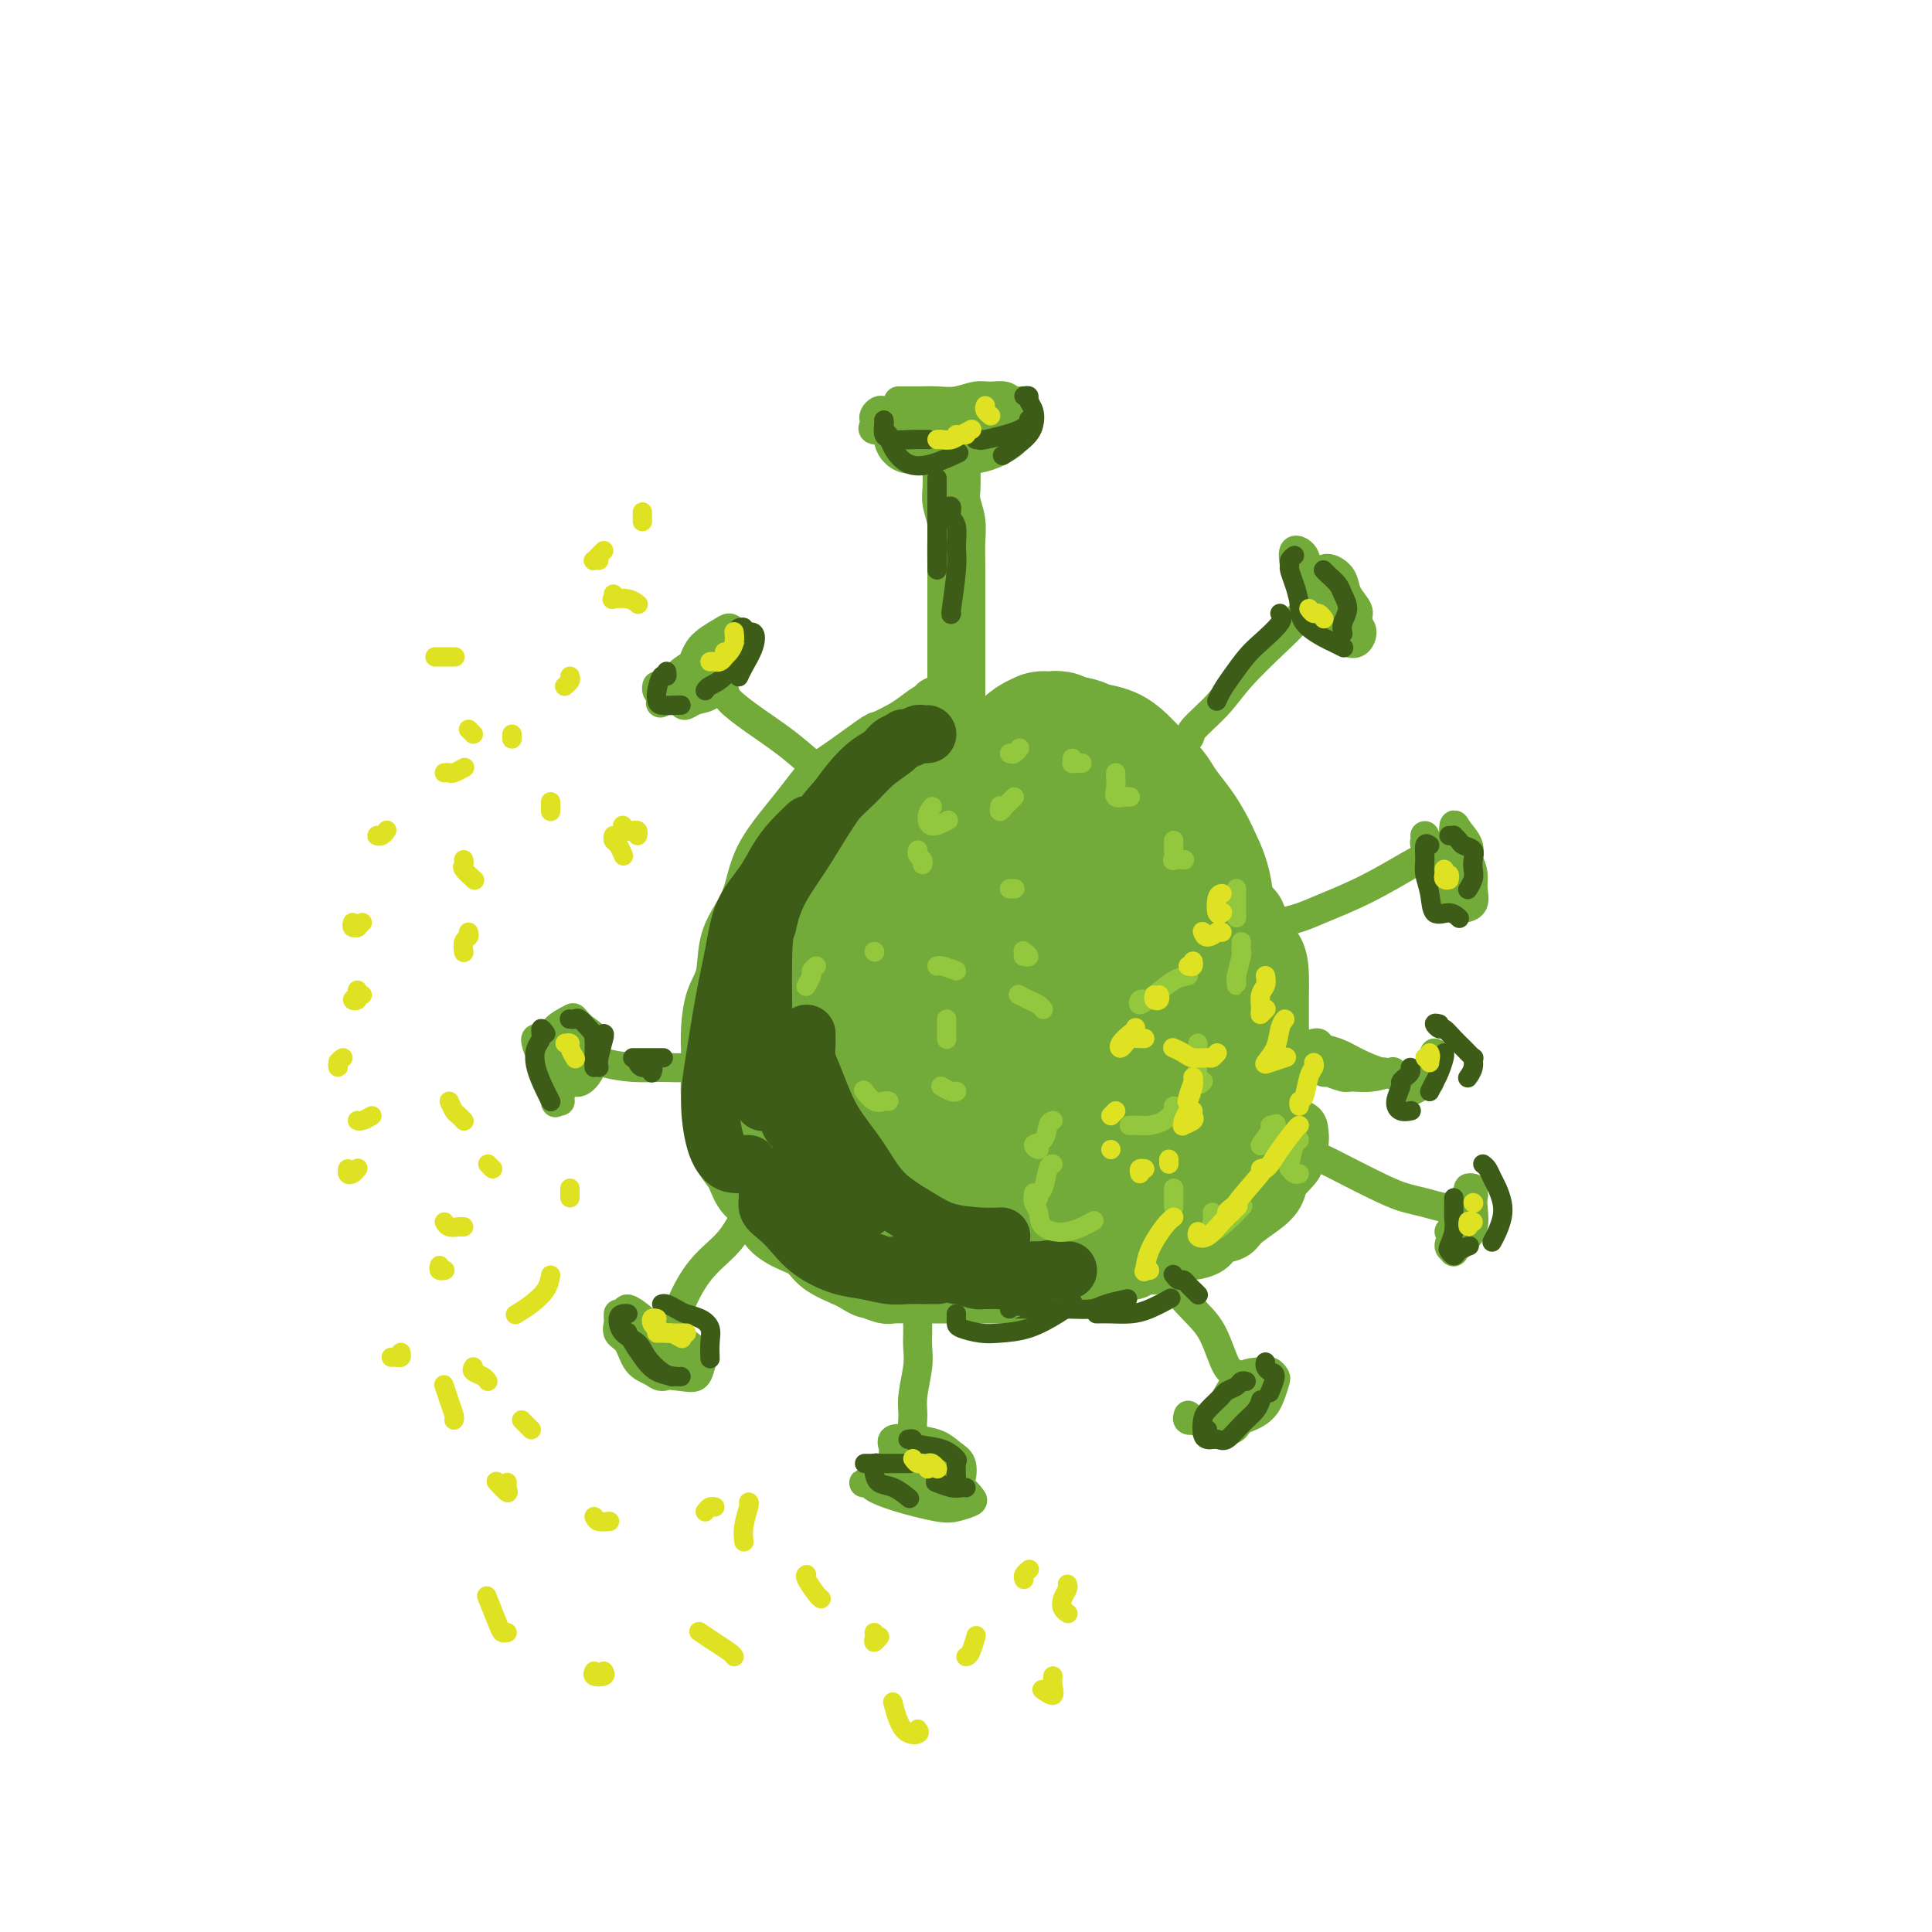 <svg viewBox='0 0 400 400' version='1.1' xmlns='http://www.w3.org/2000/svg' xmlns:xlink='http://www.w3.org/1999/xlink'><g fill='none' stroke='rgb(115,171,58)' stroke-width='6' stroke-linecap='round' stroke-linejoin='round'><path d='M184,86c0.091,-0.429 0.182,-0.858 0,-1c-0.182,-0.142 -0.636,0.003 -1,0c-0.364,-0.003 -0.636,-0.155 -1,0c-0.364,0.155 -0.820,0.616 -1,1c-0.180,0.384 -0.085,0.691 0,1c0.085,0.309 0.160,0.619 0,1c-0.160,0.381 -0.554,0.834 0,1c0.554,0.166 2.056,0.044 3,0c0.944,-0.044 1.331,-0.012 2,0c0.669,0.012 1.620,0.003 2,0c0.380,-0.003 0.190,-0.002 0,0'/><path d='M186,83c0.344,0.001 0.689,0.001 1,0c0.311,-0.001 0.590,-0.004 1,0c0.410,0.004 0.952,0.015 2,0c1.048,-0.015 2.602,-0.058 4,0c1.398,0.058 2.639,0.216 4,0c1.361,-0.216 2.841,-0.805 4,-1c1.159,-0.195 1.995,0.003 3,0c1.005,-0.003 2.178,-0.208 3,0c0.822,0.208 1.292,0.830 2,1c0.708,0.170 1.654,-0.112 2,0c0.346,0.112 0.093,0.618 0,1c-0.093,0.382 -0.025,0.641 0,1c0.025,0.359 0.007,0.817 0,1c-0.007,0.183 -0.004,0.092 0,0'/><path d='M209,83c-0.675,-0.061 -1.350,-0.121 -2,0c-0.650,0.121 -1.276,0.425 -2,1c-0.724,0.575 -1.547,1.422 -3,2c-1.453,0.578 -3.538,0.887 -5,1c-1.462,0.113 -2.302,0.029 -3,0c-0.698,-0.029 -1.252,-0.004 -2,0c-0.748,0.004 -1.688,-0.013 -2,0c-0.312,0.013 0.005,0.056 0,0c-0.005,-0.056 -0.334,-0.210 0,0c0.334,0.210 1.329,0.784 2,1c0.671,0.216 1.017,0.073 2,0c0.983,-0.073 2.604,-0.076 4,0c1.396,0.076 2.568,0.231 4,0c1.432,-0.231 3.122,-0.846 4,-1c0.878,-0.154 0.942,0.155 1,0c0.058,-0.155 0.111,-0.775 0,-1c-0.111,-0.225 -0.386,-0.057 -1,0c-0.614,0.057 -1.565,0.001 -2,0c-0.435,-0.001 -0.352,0.051 -1,0c-0.648,-0.051 -2.028,-0.206 -3,0c-0.972,0.206 -1.537,0.773 -2,1c-0.463,0.227 -0.825,0.112 -1,0c-0.175,-0.112 -0.162,-0.223 0,0c0.162,0.223 0.475,0.778 1,1c0.525,0.222 1.263,0.111 2,0'/><path d='M200,88c0.500,0.167 0.250,0.083 0,0'/></g>
<g fill='none' stroke='rgb(115,171,58)' stroke-width='12' stroke-linecap='round' stroke-linejoin='round'><path d='M189,88c-0.317,-0.061 -0.633,-0.121 -1,0c-0.367,0.121 -0.783,0.425 -1,1c-0.217,0.575 -0.234,1.422 0,2c0.234,0.578 0.718,0.889 1,1c0.282,0.111 0.363,0.023 1,0c0.637,-0.023 1.831,0.018 3,0c1.169,-0.018 2.313,-0.096 4,0c1.687,0.096 3.916,0.366 6,0c2.084,-0.366 4.023,-1.368 5,-2c0.977,-0.632 0.994,-0.895 1,-1c0.006,-0.105 0.003,-0.053 0,0'/><path d='M197,95c-0.001,0.425 -0.001,0.850 0,1c0.001,0.150 0.004,0.024 0,0c-0.004,-0.024 -0.015,0.053 0,1c0.015,0.947 0.057,2.762 0,4c-0.057,1.238 -0.211,1.898 0,3c0.211,1.102 0.789,2.646 1,4c0.211,1.354 0.057,2.519 0,4c-0.057,1.481 -0.015,3.280 0,5c0.015,1.720 0.004,3.362 0,5c-0.004,1.638 -0.001,3.271 0,5c0.001,1.729 0.000,3.555 0,5c-0.000,1.445 -0.000,2.509 0,4c0.000,1.491 0.000,3.408 0,5c-0.000,1.592 -0.000,2.857 0,4c0.000,1.143 0.000,2.162 0,3c-0.000,0.838 -0.000,1.495 0,2c0.000,0.505 0.000,0.859 0,1c-0.000,0.141 -0.000,0.071 0,0'/><path d='M194,146c0.038,0.472 0.076,0.943 0,1c-0.076,0.057 -0.267,-0.301 -1,0c-0.733,0.301 -2.009,1.260 -3,2c-0.991,0.740 -1.695,1.259 -3,2c-1.305,0.741 -3.209,1.702 -4,2c-0.791,0.298 -0.468,-0.067 -2,1c-1.532,1.067 -4.917,3.568 -7,5c-2.083,1.432 -2.862,1.796 -4,3c-1.138,1.204 -2.635,3.247 -4,5c-1.365,1.753 -2.597,3.214 -4,5c-1.403,1.786 -2.977,3.895 -4,6c-1.023,2.105 -1.496,4.206 -2,6c-0.504,1.794 -1.039,3.280 -2,5c-0.961,1.720 -2.349,3.673 -3,6c-0.651,2.327 -0.567,5.028 -1,7c-0.433,1.972 -1.385,3.215 -2,5c-0.615,1.785 -0.894,4.112 -1,6c-0.106,1.888 -0.039,3.337 0,5c0.039,1.663 0.051,3.541 0,5c-0.051,1.459 -0.165,2.500 0,4c0.165,1.500 0.609,3.458 1,5c0.391,1.542 0.728,2.666 1,4c0.272,1.334 0.480,2.878 1,4c0.520,1.122 1.352,1.824 2,3c0.648,1.176 1.111,2.828 2,4c0.889,1.172 2.203,1.864 3,3c0.797,1.136 1.078,2.716 2,4c0.922,1.284 2.484,2.272 4,3c1.516,0.728 2.985,1.196 4,2c1.015,0.804 1.576,1.944 3,3c1.424,1.056 3.712,2.028 6,3'/><path d='M176,265c3.373,2.094 3.307,1.829 4,2c0.693,0.171 2.145,0.778 3,1c0.855,0.222 1.113,0.060 2,0c0.887,-0.060 2.402,-0.016 4,0c1.598,0.016 3.277,0.004 5,0c1.723,-0.004 3.490,-0.000 5,0c1.510,0.000 2.764,-0.003 4,0c1.236,0.003 2.455,0.012 4,0c1.545,-0.012 3.415,-0.045 5,0c1.585,0.045 2.885,0.167 4,0c1.115,-0.167 2.045,-0.623 3,-1c0.955,-0.377 1.936,-0.676 3,-1c1.064,-0.324 2.210,-0.674 3,-1c0.790,-0.326 1.223,-0.627 2,-1c0.777,-0.373 1.899,-0.817 3,-1c1.101,-0.183 2.182,-0.105 3,0c0.818,0.105 1.372,0.236 2,0c0.628,-0.236 1.328,-0.838 2,-1c0.672,-0.162 1.316,0.115 2,0c0.684,-0.115 1.409,-0.621 2,-1c0.591,-0.379 1.049,-0.630 2,-1c0.951,-0.370 2.394,-0.858 3,-1c0.606,-0.142 0.373,0.062 1,0c0.627,-0.062 2.114,-0.390 3,-1c0.886,-0.610 1.172,-1.503 2,-2c0.828,-0.497 2.197,-0.599 3,-1c0.803,-0.401 1.041,-1.102 2,-2c0.959,-0.898 2.638,-1.993 4,-3c1.362,-1.007 2.405,-1.925 3,-3c0.595,-1.075 0.741,-2.307 1,-3c0.259,-0.693 0.629,-0.846 1,-1'/><path d='M266,243c2.868,-2.866 2.037,-2.531 2,-3c-0.037,-0.469 0.721,-1.742 1,-3c0.279,-1.258 0.080,-2.502 0,-3c-0.080,-0.498 -0.040,-0.249 0,0'/><path d='M201,156c0.579,-0.429 1.157,-0.858 2,-1c0.843,-0.142 1.950,0.004 3,0c1.050,-0.004 2.042,-0.156 3,0c0.958,0.156 1.882,0.620 3,1c1.118,0.380 2.430,0.676 4,1c1.570,0.324 3.399,0.677 6,2c2.601,1.323 5.973,3.616 8,5c2.027,1.384 2.709,1.858 4,3c1.291,1.142 3.189,2.952 5,4c1.811,1.048 3.533,1.334 5,2c1.467,0.666 2.677,1.714 4,3c1.323,1.286 2.758,2.812 4,4c1.242,1.188 2.291,2.038 3,3c0.709,0.962 1.080,2.035 2,3c0.920,0.965 2.390,1.822 3,3c0.610,1.178 0.360,2.678 1,4c0.640,1.322 2.172,2.468 3,4c0.828,1.532 0.954,3.452 1,5c0.046,1.548 0.013,2.724 0,4c-0.013,1.276 -0.007,2.652 0,4c0.007,1.348 0.013,2.667 0,4c-0.013,1.333 -0.045,2.681 0,4c0.045,1.319 0.167,2.610 0,4c-0.167,1.390 -0.622,2.878 -1,4c-0.378,1.122 -0.679,1.878 -1,3c-0.321,1.122 -0.663,2.610 -1,4c-0.337,1.390 -0.668,2.683 -1,4c-0.332,1.317 -0.666,2.659 -1,4'/><path d='M260,241c-1.000,3.844 -1.000,3.956 -1,4c0.000,0.044 0.000,0.022 0,0'/><path d='M201,157c-0.328,-0.123 -0.656,-0.246 -1,0c-0.344,0.246 -0.706,0.862 -1,1c-0.294,0.138 -0.522,-0.200 -1,0c-0.478,0.200 -1.206,0.938 -2,2c-0.794,1.062 -1.656,2.446 -2,3c-0.344,0.554 -0.172,0.277 0,0'/></g>
<g fill='none' stroke='rgb(115,171,58)' stroke-width='28' stroke-linecap='round' stroke-linejoin='round'><path d='M198,162c0.189,0.021 0.378,0.042 0,0c-0.378,-0.042 -1.324,-0.148 -2,0c-0.676,0.148 -1.082,0.552 -2,1c-0.918,0.448 -2.348,0.942 -4,2c-1.652,1.058 -3.526,2.679 -5,4c-1.474,1.321 -2.548,2.341 -4,4c-1.452,1.659 -3.281,3.955 -4,5c-0.719,1.045 -0.329,0.839 -1,2c-0.671,1.161 -2.405,3.691 -4,7c-1.595,3.309 -3.053,7.398 -4,10c-0.947,2.602 -1.383,3.717 -2,6c-0.617,2.283 -1.415,5.734 -2,8c-0.585,2.266 -0.959,3.348 -1,5c-0.041,1.652 0.249,3.874 1,6c0.751,2.126 1.963,4.155 3,6c1.037,1.845 1.897,3.507 3,5c1.103,1.493 2.447,2.818 4,4c1.553,1.182 3.315,2.221 5,3c1.685,0.779 3.293,1.300 5,2c1.707,0.700 3.512,1.580 6,2c2.488,0.420 5.659,0.379 8,0c2.341,-0.379 3.853,-1.096 6,-2c2.147,-0.904 4.928,-1.996 7,-3c2.072,-1.004 3.434,-1.920 5,-3c1.566,-1.080 3.337,-2.322 5,-4c1.663,-1.678 3.219,-3.790 4,-6c0.781,-2.210 0.787,-4.518 1,-7c0.213,-2.482 0.632,-5.138 1,-8c0.368,-2.862 0.684,-5.931 1,-9'/><path d='M228,202c0.328,-5.404 -0.353,-6.915 -1,-9c-0.647,-2.085 -1.262,-4.743 -2,-7c-0.738,-2.257 -1.599,-4.113 -3,-6c-1.401,-1.887 -3.341,-3.805 -5,-5c-1.659,-1.195 -3.038,-1.665 -5,-2c-1.962,-0.335 -4.506,-0.534 -7,0c-2.494,0.534 -4.939,1.799 -6,2c-1.061,0.201 -0.738,-0.664 -2,0c-1.262,0.664 -4.110,2.855 -6,4c-1.890,1.145 -2.822,1.243 -5,3c-2.178,1.757 -5.600,5.173 -8,8c-2.400,2.827 -3.777,5.064 -5,8c-1.223,2.936 -2.292,6.570 -3,10c-0.708,3.430 -1.055,6.657 -1,10c0.055,3.343 0.512,6.802 1,10c0.488,3.198 1.005,6.136 2,9c0.995,2.864 2.467,5.654 4,8c1.533,2.346 3.128,4.248 5,6c1.872,1.752 4.020,3.356 6,4c1.980,0.644 3.792,0.329 6,0c2.208,-0.329 4.812,-0.673 7,-2c2.188,-1.327 3.959,-3.636 6,-6c2.041,-2.364 4.353,-4.782 6,-8c1.647,-3.218 2.631,-7.236 4,-11c1.369,-3.764 3.124,-7.274 4,-11c0.876,-3.726 0.873,-7.669 1,-11c0.127,-3.331 0.385,-6.050 0,-9c-0.385,-2.950 -1.412,-6.131 -3,-8c-1.588,-1.869 -3.735,-2.426 -6,-3c-2.265,-0.574 -4.647,-1.164 -7,-1c-2.353,0.164 -4.676,1.082 -7,2'/><path d='M198,187c-2.134,0.928 -3.970,2.247 -6,4c-2.030,1.753 -4.254,3.938 -6,7c-1.746,3.062 -3.014,7.000 -4,11c-0.986,4.000 -1.690,8.060 -2,12c-0.310,3.940 -0.227,7.759 0,11c0.227,3.241 0.596,5.904 2,8c1.404,2.096 3.842,3.626 6,4c2.158,0.374 4.036,-0.407 6,-1c1.964,-0.593 4.014,-0.998 7,-4c2.986,-3.002 6.908,-8.600 9,-13c2.092,-4.400 2.354,-7.603 3,-11c0.646,-3.397 1.675,-6.987 2,-9c0.325,-2.013 -0.055,-2.447 -1,-4c-0.945,-1.553 -2.455,-4.224 -4,-6c-1.545,-1.776 -3.125,-2.657 -7,-2c-3.875,0.657 -10.045,2.851 -13,4c-2.955,1.149 -2.695,1.252 -5,4c-2.305,2.748 -7.177,8.141 -10,12c-2.823,3.859 -3.598,6.185 -4,9c-0.402,2.815 -0.430,6.118 0,9c0.430,2.882 1.319,5.341 3,7c1.681,1.659 4.154,2.517 7,3c2.846,0.483 6.063,0.592 9,0c2.937,-0.592 5.593,-1.886 8,-4c2.407,-2.114 4.565,-5.049 6,-8c1.435,-2.951 2.148,-5.920 3,-9c0.852,-3.080 1.841,-6.273 2,-9c0.159,-2.727 -0.514,-4.989 -2,-7c-1.486,-2.011 -3.785,-3.772 -6,-5c-2.215,-1.228 -4.347,-1.922 -7,-2c-2.653,-0.078 -5.826,0.461 -9,1'/><path d='M185,199c-4.163,0.321 -6.571,1.622 -9,3c-2.429,1.378 -4.877,2.833 -7,5c-2.123,2.167 -3.919,5.045 -5,8c-1.081,2.955 -1.446,5.986 -2,9c-0.554,3.014 -1.298,6.012 1,10c2.298,3.988 7.638,8.965 10,11c2.362,2.035 1.747,1.129 5,1c3.253,-0.129 10.374,0.521 16,0c5.626,-0.521 9.756,-2.212 12,-3c2.244,-0.788 2.602,-0.672 5,-2c2.398,-1.328 6.837,-4.099 10,-7c3.163,-2.901 5.050,-5.931 7,-9c1.950,-3.069 3.962,-6.176 6,-12c2.038,-5.824 4.101,-14.365 5,-20c0.899,-5.635 0.635,-8.365 0,-11c-0.635,-2.635 -1.640,-5.175 -3,-7c-1.360,-1.825 -3.073,-2.934 -6,-3c-2.927,-0.066 -7.066,0.910 -9,1c-1.934,0.090 -1.663,-0.708 -4,2c-2.337,2.708 -7.282,8.922 -11,14c-3.718,5.078 -6.210,9.021 -8,14c-1.790,4.979 -2.878,10.993 -4,17c-1.122,6.007 -2.278,12.007 -2,17c0.278,4.993 1.990,8.979 4,12c2.010,3.021 4.319,5.076 7,6c2.681,0.924 5.734,0.718 9,0c3.266,-0.718 6.745,-1.946 10,-4c3.255,-2.054 6.285,-4.932 9,-8c2.715,-3.068 5.116,-6.326 7,-10c1.884,-3.674 3.253,-7.764 4,-12c0.747,-4.236 0.874,-8.618 1,-13'/><path d='M243,208c0.963,-6.353 0.872,-9.737 0,-13c-0.872,-3.263 -2.523,-6.405 -4,-9c-1.477,-2.595 -2.779,-4.644 -5,-6c-2.221,-1.356 -5.360,-2.018 -8,-2c-2.640,0.018 -4.780,0.716 -7,2c-2.220,1.284 -4.519,3.155 -7,6c-2.481,2.845 -5.144,6.665 -7,11c-1.856,4.335 -2.904,9.184 -4,14c-1.096,4.816 -2.239,9.600 -2,14c0.239,4.400 1.861,8.418 3,12c1.139,3.582 1.797,6.730 5,9c3.203,2.270 8.951,3.664 13,4c4.049,0.336 6.397,-0.384 9,-2c2.603,-1.616 5.460,-4.127 8,-7c2.540,-2.873 4.763,-6.107 6,-8c1.237,-1.893 1.488,-2.444 2,-5c0.512,-2.556 1.284,-7.117 2,-11c0.716,-3.883 1.375,-7.088 1,-12c-0.375,-4.912 -1.783,-11.531 -3,-16c-1.217,-4.469 -2.243,-6.786 -4,-9c-1.757,-2.214 -4.244,-4.323 -6,-6c-1.756,-1.677 -2.782,-2.923 -5,-4c-2.218,-1.077 -5.630,-1.985 -8,-2c-2.370,-0.015 -3.700,0.864 -6,2c-2.300,1.136 -5.570,2.529 -8,5c-2.430,2.471 -4.018,6.019 -6,9c-1.982,2.981 -4.357,5.396 -6,8c-1.643,2.604 -2.554,5.399 -3,8c-0.446,2.601 -0.428,5.008 0,8c0.428,2.992 1.265,6.569 3,10c1.735,3.431 4.367,6.715 7,10'/><path d='M203,228c2.472,2.858 5.150,5.002 8,7c2.850,1.998 5.870,3.848 9,5c3.130,1.152 6.371,1.605 9,1c2.629,-0.605 4.646,-2.268 7,-4c2.354,-1.732 5.044,-3.531 7,-6c1.956,-2.469 3.177,-5.607 4,-9c0.823,-3.393 1.247,-7.041 2,-11c0.753,-3.959 1.834,-8.230 2,-12c0.166,-3.770 -0.584,-7.040 -1,-10c-0.416,-2.960 -0.497,-5.610 -2,-9c-1.503,-3.390 -4.429,-7.520 -7,-10c-2.571,-2.480 -4.789,-3.308 -6,-4c-1.211,-0.692 -1.417,-1.246 -3,-2c-1.583,-0.754 -4.543,-1.707 -7,-2c-2.457,-0.293 -4.409,0.075 -6,0c-1.591,-0.075 -2.820,-0.594 -4,-1c-1.180,-0.406 -2.312,-0.701 -3,-1c-0.688,-0.299 -0.932,-0.604 -1,-1c-0.068,-0.396 0.040,-0.883 0,-1c-0.040,-0.117 -0.227,0.137 0,0c0.227,-0.137 0.869,-0.664 1,-1c0.131,-0.336 -0.248,-0.482 0,-1c0.248,-0.518 1.123,-1.407 2,-2c0.877,-0.593 1.754,-0.891 2,-1c0.246,-0.109 -0.141,-0.030 0,0c0.141,0.030 0.811,0.012 1,0c0.189,-0.012 -0.101,-0.017 0,0c0.101,0.017 0.594,0.056 1,0c0.406,-0.056 0.725,-0.207 1,0c0.275,0.207 0.507,0.774 1,1c0.493,0.226 1.246,0.113 2,0'/><path d='M222,154c1.713,0.188 1.996,0.658 3,1c1.004,0.342 2.729,0.555 4,1c1.271,0.445 2.088,1.123 3,2c0.912,0.877 1.920,1.952 3,3c1.080,1.048 2.230,2.070 3,3c0.770,0.930 1.158,1.767 2,3c0.842,1.233 2.139,2.863 3,4c0.861,1.137 1.287,1.781 2,3c0.713,1.219 1.711,3.014 2,4c0.289,0.986 -0.133,1.162 0,2c0.133,0.838 0.820,2.339 1,4c0.180,1.661 -0.148,3.484 0,5c0.148,1.516 0.771,2.725 1,4c0.229,1.275 0.065,2.615 0,4c-0.065,1.385 -0.032,2.817 0,4c0.032,1.183 0.062,2.119 0,4c-0.062,1.881 -0.216,4.707 0,7c0.216,2.293 0.801,4.052 1,5c0.199,0.948 0.011,1.083 0,2c-0.011,0.917 0.156,2.615 0,4c-0.156,1.385 -0.634,2.458 -1,4c-0.366,1.542 -0.622,3.554 -1,5c-0.378,1.446 -0.880,2.327 -1,3c-0.120,0.673 0.142,1.140 0,2c-0.142,0.860 -0.688,2.114 -1,3c-0.312,0.886 -0.390,1.402 -1,2c-0.610,0.598 -1.752,1.276 -2,2c-0.248,0.724 0.397,1.493 0,2c-0.397,0.507 -1.838,0.752 -3,1c-1.162,0.248 -2.046,0.499 -3,1c-0.954,0.501 -1.977,1.250 -3,2'/><path d='M234,250c-2.614,1.685 -3.149,0.896 -4,1c-0.851,0.104 -2.018,1.100 -3,2c-0.982,0.900 -1.779,1.705 -2,2c-0.221,0.295 0.133,0.079 0,0c-0.133,-0.079 -0.752,-0.023 -1,0c-0.248,0.023 -0.124,0.011 0,0'/></g>
<g fill='none' stroke='rgb(115,171,58)' stroke-width='6' stroke-linecap='round' stroke-linejoin='round'><path d='M240,157c0.432,0.030 0.863,0.060 1,0c0.137,-0.060 -0.021,-0.211 1,-1c1.021,-0.789 3.221,-2.217 4,-3c0.779,-0.783 0.137,-0.922 1,-2c0.863,-1.078 3.230,-3.094 5,-5c1.770,-1.906 2.944,-3.702 5,-6c2.056,-2.298 4.996,-5.099 7,-7c2.004,-1.901 3.073,-2.901 4,-4c0.927,-1.099 1.711,-2.296 2,-3c0.289,-0.704 0.083,-0.915 0,-1c-0.083,-0.085 -0.041,-0.042 0,0'/><path d='M268,116c0.416,-0.076 0.831,-0.151 1,0c0.169,0.151 0.091,0.530 0,1c-0.091,0.470 -0.194,1.032 0,1c0.194,-0.032 0.685,-0.658 1,0c0.315,0.658 0.455,2.599 1,4c0.545,1.401 1.495,2.263 2,3c0.505,0.737 0.566,1.349 1,2c0.434,0.651 1.242,1.341 2,2c0.758,0.659 1.468,1.286 2,1c0.532,-0.286 0.888,-1.484 1,-2c0.112,-0.516 -0.018,-0.349 0,-1c0.018,-0.651 0.184,-2.121 0,-3c-0.184,-0.879 -0.719,-1.166 -1,-2c-0.281,-0.834 -0.309,-2.214 -1,-3c-0.691,-0.786 -2.044,-0.979 -3,-1c-0.956,-0.021 -1.515,0.131 -2,0c-0.485,-0.131 -0.894,-0.544 -1,0c-0.106,0.544 0.093,2.044 0,3c-0.093,0.956 -0.477,1.368 0,3c0.477,1.632 1.817,4.484 3,6c1.183,1.516 2.210,1.697 3,2c0.790,0.303 1.342,0.728 2,1c0.658,0.272 1.422,0.391 2,0c0.578,-0.391 0.971,-1.290 1,-2c0.029,-0.710 -0.306,-1.229 -1,-2c-0.694,-0.771 -1.749,-1.792 -3,-3c-1.251,-1.208 -2.700,-2.603 -4,-4c-1.300,-1.397 -2.452,-2.797 -3,-4c-0.548,-1.203 -0.494,-2.208 -1,-3c-0.506,-0.792 -1.573,-1.369 -2,-1c-0.427,0.369 -0.213,1.685 0,3'/><path d='M268,117c-0.106,0.787 0.629,1.755 1,3c0.371,1.245 0.379,2.766 1,4c0.621,1.234 1.854,2.181 3,3c1.146,0.819 2.204,1.510 3,2c0.796,0.490 1.331,0.777 2,1c0.669,0.223 1.473,0.380 2,0c0.527,-0.380 0.777,-1.296 1,-2c0.223,-0.704 0.420,-1.196 0,-2c-0.420,-0.804 -1.457,-1.921 -2,-3c-0.543,-1.079 -0.590,-2.120 -1,-3c-0.410,-0.880 -1.182,-1.598 -2,-2c-0.818,-0.402 -1.683,-0.489 -2,0c-0.317,0.489 -0.085,1.555 0,3c0.085,1.445 0.024,3.270 0,4c-0.024,0.730 -0.012,0.365 0,0'/><path d='M264,191c0.067,0.075 0.133,0.150 1,0c0.867,-0.150 2.533,-0.523 4,-1c1.467,-0.477 2.733,-1.056 5,-2c2.267,-0.944 5.536,-2.253 9,-4c3.464,-1.747 7.125,-3.932 9,-5c1.875,-1.068 1.964,-1.019 2,-1c0.036,0.019 0.018,0.010 0,0'/><path d='M295,173c0.024,0.381 0.047,0.763 0,1c-0.047,0.237 -0.165,0.331 0,1c0.165,0.669 0.611,1.913 1,3c0.389,1.087 0.720,2.017 1,3c0.280,0.983 0.510,2.020 1,3c0.490,0.980 1.241,1.904 2,2c0.759,0.096 1.526,-0.634 2,-1c0.474,-0.366 0.656,-0.366 1,-1c0.344,-0.634 0.849,-1.900 1,-3c0.151,-1.100 -0.051,-2.034 0,-3c0.051,-0.966 0.354,-1.965 0,-3c-0.354,-1.035 -1.364,-2.107 -2,-3c-0.636,-0.893 -0.899,-1.606 -1,-1c-0.101,0.606 -0.039,2.531 0,4c0.039,1.469 0.057,2.483 0,4c-0.057,1.517 -0.187,3.536 0,5c0.187,1.464 0.692,2.373 1,3c0.308,0.627 0.420,0.973 1,1c0.580,0.027 1.628,-0.263 2,-1c0.372,-0.737 0.069,-1.920 0,-3c-0.069,-1.080 0.098,-2.056 0,-3c-0.098,-0.944 -0.461,-1.856 -1,-3c-0.539,-1.144 -1.256,-2.521 -2,-3c-0.744,-0.479 -1.516,-0.062 -2,0c-0.484,0.062 -0.679,-0.232 -1,0c-0.321,0.232 -0.766,0.990 -1,2c-0.234,1.010 -0.255,2.272 0,3c0.255,0.728 0.787,0.922 1,1c0.213,0.078 0.106,0.039 0,0'/><path d='M148,141c0.312,0.346 0.623,0.692 1,1c0.377,0.308 0.818,0.576 1,1c0.182,0.424 0.105,1.002 1,2c0.895,0.998 2.762,2.415 5,4c2.238,1.585 4.848,3.339 7,5c2.152,1.661 3.844,3.230 6,5c2.156,1.770 4.774,3.743 6,5c1.226,1.257 1.061,1.800 1,2c-0.061,0.200 -0.017,0.057 0,0c0.017,-0.057 0.009,-0.029 0,0'/><path d='M136,142c-0.070,0.323 -0.141,0.646 0,1c0.141,0.354 0.492,0.737 1,1c0.508,0.263 1.173,0.404 2,0c0.827,-0.404 1.816,-1.355 3,-2c1.184,-0.645 2.563,-0.986 4,-2c1.437,-1.014 2.931,-2.701 4,-4c1.069,-1.299 1.713,-2.211 2,-3c0.287,-0.789 0.219,-1.456 0,-2c-0.219,-0.544 -0.588,-0.965 -1,-1c-0.412,-0.035 -0.868,0.316 -2,1c-1.132,0.684 -2.942,1.701 -4,3c-1.058,1.299 -1.364,2.881 -2,4c-0.636,1.119 -1.602,1.777 -2,3c-0.398,1.223 -0.229,3.012 0,4c0.229,0.988 0.519,1.174 1,1c0.481,-0.174 1.152,-0.708 2,-1c0.848,-0.292 1.872,-0.340 3,-1c1.128,-0.660 2.361,-1.931 3,-3c0.639,-1.069 0.685,-1.937 1,-3c0.315,-1.063 0.899,-2.321 1,-3c0.101,-0.679 -0.282,-0.780 -1,-1c-0.718,-0.220 -1.773,-0.559 -3,0c-1.227,0.559 -2.628,2.016 -4,3c-1.372,0.984 -2.716,1.496 -4,3c-1.284,1.504 -2.510,4.001 -3,5c-0.490,0.999 -0.245,0.499 0,0'/><path d='M119,219c1.071,-0.082 2.142,-0.165 3,0c0.858,0.165 1.505,0.577 3,1c1.495,0.423 3.840,0.856 6,1c2.160,0.144 4.134,0.000 6,0c1.866,0.000 3.624,0.144 5,0c1.376,-0.144 2.370,-0.577 3,-1c0.630,-0.423 0.894,-0.835 1,-1c0.106,-0.165 0.053,-0.082 0,0'/><path d='M112,215c-0.409,-0.062 -0.818,-0.125 -1,0c-0.182,0.125 -0.136,0.437 0,1c0.136,0.563 0.361,1.377 1,2c0.639,0.623 1.692,1.057 2,2c0.308,0.943 -0.129,2.396 0,4c0.129,1.604 0.823,3.358 1,4c0.177,0.642 -0.163,0.172 0,0c0.163,-0.172 0.828,-0.045 1,0c0.172,0.045 -0.150,0.008 0,-1c0.150,-1.008 0.773,-2.988 1,-4c0.227,-1.012 0.057,-1.056 0,-2c-0.057,-0.944 -0.001,-2.789 0,-4c0.001,-1.211 -0.053,-1.787 0,-2c0.053,-0.213 0.214,-0.064 0,0c-0.214,0.064 -0.801,0.041 -1,0c-0.199,-0.041 -0.009,-0.101 0,0c0.009,0.101 -0.163,0.361 0,1c0.163,0.639 0.660,1.656 1,3c0.340,1.344 0.523,3.016 1,4c0.477,0.984 1.246,1.281 2,1c0.754,-0.281 1.491,-1.140 2,-2c0.509,-0.860 0.791,-1.720 1,-3c0.209,-1.280 0.347,-2.979 0,-4c-0.347,-1.021 -1.179,-1.365 -2,-2c-0.821,-0.635 -1.632,-1.563 -2,-2c-0.368,-0.437 -0.295,-0.385 -1,0c-0.705,0.385 -2.190,1.104 -3,2c-0.810,0.896 -0.946,1.970 -1,3c-0.054,1.030 -0.027,2.015 0,3'/><path d='M114,219c-0.667,1.798 0.167,2.292 1,3c0.833,0.708 1.667,1.631 2,2c0.333,0.369 0.167,0.185 0,0'/><path d='M157,246c-0.003,0.333 -0.007,0.665 0,1c0.007,0.335 0.024,0.672 0,1c-0.024,0.328 -0.091,0.646 0,1c0.091,0.354 0.339,0.745 0,1c-0.339,0.255 -1.263,0.373 -2,1c-0.737,0.627 -1.285,1.763 -2,3c-0.715,1.237 -1.595,2.577 -3,4c-1.405,1.423 -3.334,2.931 -5,5c-1.666,2.069 -3.070,4.699 -4,7c-0.930,2.301 -1.388,4.273 -2,6c-0.612,1.727 -1.380,3.209 -2,4c-0.620,0.791 -1.094,0.893 -1,1c0.094,0.107 0.756,0.221 1,0c0.244,-0.221 0.070,-0.777 0,-1c-0.070,-0.223 -0.035,-0.111 0,0'/><path d='M128,272c-0.013,0.362 -0.027,0.723 0,1c0.027,0.277 0.094,0.469 0,1c-0.094,0.531 -0.349,1.400 0,2c0.349,0.600 1.303,0.929 2,2c0.697,1.071 1.139,2.884 2,4c0.861,1.116 2.141,1.537 3,2c0.859,0.463 1.296,0.970 2,1c0.704,0.030 1.676,-0.416 2,-1c0.324,-0.584 -0.000,-1.305 0,-2c0.000,-0.695 0.326,-1.363 0,-2c-0.326,-0.637 -1.302,-1.244 -2,-2c-0.698,-0.756 -1.117,-1.661 -2,-2c-0.883,-0.339 -2.231,-0.110 -3,0c-0.769,0.110 -0.959,0.103 -1,0c-0.041,-0.103 0.068,-0.301 0,0c-0.068,0.301 -0.313,1.102 0,2c0.313,0.898 1.183,1.895 2,3c0.817,1.105 1.580,2.319 3,3c1.420,0.681 3.498,0.828 5,1c1.502,0.172 2.429,0.371 3,0c0.571,-0.371 0.786,-1.310 1,-2c0.214,-0.690 0.429,-1.132 0,-2c-0.429,-0.868 -1.500,-2.163 -3,-3c-1.500,-0.837 -3.429,-1.215 -5,-2c-1.571,-0.785 -2.785,-1.977 -4,-3c-1.215,-1.023 -2.432,-1.876 -3,-2c-0.568,-0.124 -0.486,0.481 0,1c0.486,0.519 1.378,0.954 2,2c0.622,1.046 0.975,2.705 2,4c1.025,1.295 2.721,2.227 4,3c1.279,0.773 2.139,1.386 3,2'/><path d='M141,283c1.833,2.000 0.917,1.000 0,0'/><path d='M190,274c0.001,-0.102 0.001,-0.203 0,0c-0.001,0.203 -0.004,0.711 0,1c0.004,0.289 0.015,0.359 0,1c-0.015,0.641 -0.058,1.852 0,3c0.058,1.148 0.215,2.235 0,4c-0.215,1.765 -0.804,4.210 -1,6c-0.196,1.790 -0.000,2.924 0,4c0.000,1.076 -0.196,2.092 0,3c0.196,0.908 0.783,1.706 1,2c0.217,0.294 0.062,0.084 0,0c-0.062,-0.084 -0.031,-0.042 0,0'/><path d='M181,307c-0.317,0.001 -0.634,0.003 -1,0c-0.366,-0.003 -0.780,-0.009 -1,0c-0.220,0.009 -0.246,0.034 0,0c0.246,-0.034 0.764,-0.127 1,0c0.236,0.127 0.190,0.476 1,1c0.810,0.524 2.478,1.224 5,2c2.522,0.776 5.900,1.626 8,2c2.100,0.374 2.923,0.270 4,0c1.077,-0.270 2.409,-0.705 3,-1c0.591,-0.295 0.441,-0.450 0,-1c-0.441,-0.550 -1.172,-1.495 -2,-2c-0.828,-0.505 -1.752,-0.571 -3,-1c-1.248,-0.429 -2.819,-1.223 -4,-2c-1.181,-0.777 -1.973,-1.538 -3,-2c-1.027,-0.462 -2.288,-0.624 -3,-1c-0.712,-0.376 -0.875,-0.966 -1,-1c-0.125,-0.034 -0.210,0.487 0,1c0.210,0.513 0.717,1.018 1,1c0.283,-0.018 0.341,-0.558 1,0c0.659,0.558 1.917,2.215 3,3c1.083,0.785 1.990,0.698 3,1c1.010,0.302 2.121,0.993 3,1c0.879,0.007 1.524,-0.670 2,-1c0.476,-0.330 0.782,-0.312 1,-1c0.218,-0.688 0.348,-2.081 0,-3c-0.348,-0.919 -1.176,-1.366 -2,-2c-0.824,-0.634 -1.646,-1.457 -3,-2c-1.354,-0.543 -3.239,-0.805 -5,-1c-1.761,-0.195 -3.397,-0.322 -4,0c-0.603,0.322 -0.172,1.092 0,2c0.172,0.908 0.086,1.954 0,3'/><path d='M185,303c0.016,1.166 0.056,1.581 1,2c0.944,0.419 2.793,0.844 4,1c1.207,0.156 1.774,0.045 2,0c0.226,-0.045 0.113,-0.022 0,0'/><path d='M237,257c0.013,0.344 0.026,0.689 0,1c-0.026,0.311 -0.092,0.589 0,1c0.092,0.411 0.343,0.957 2,3c1.657,2.043 4.719,5.585 7,8c2.281,2.415 3.781,3.705 5,6c1.219,2.295 2.155,5.596 3,7c0.845,1.404 1.598,0.913 2,2c0.402,1.087 0.455,3.754 1,5c0.545,1.246 1.584,1.070 2,1c0.416,-0.070 0.208,-0.035 0,0'/><path d='M246,293c-0.133,0.415 -0.266,0.830 0,1c0.266,0.170 0.930,0.096 1,0c0.070,-0.096 -0.455,-0.213 0,0c0.455,0.213 1.890,0.756 3,1c1.110,0.244 1.895,0.188 3,0c1.105,-0.188 2.532,-0.508 4,-1c1.468,-0.492 2.979,-1.155 4,-2c1.021,-0.845 1.551,-1.873 2,-3c0.449,-1.127 0.815,-2.354 1,-3c0.185,-0.646 0.187,-0.711 0,-1c-0.187,-0.289 -0.564,-0.804 -1,-1c-0.436,-0.196 -0.929,-0.075 -2,0c-1.071,0.075 -2.718,0.105 -4,1c-1.282,0.895 -2.199,2.656 -3,4c-0.801,1.344 -1.486,2.270 -2,3c-0.514,0.730 -0.856,1.264 -1,2c-0.144,0.736 -0.090,1.675 0,2c0.090,0.325 0.216,0.035 1,0c0.784,-0.035 2.225,0.183 3,0c0.775,-0.183 0.885,-0.768 2,-2c1.115,-1.232 3.234,-3.111 4,-4c0.766,-0.889 0.178,-0.787 0,-1c-0.178,-0.213 0.054,-0.739 0,-1c-0.054,-0.261 -0.393,-0.255 -1,0c-0.607,0.255 -1.482,0.759 -2,1c-0.518,0.241 -0.678,0.219 -1,1c-0.322,0.781 -0.806,2.366 -1,3c-0.194,0.634 -0.097,0.317 0,0'/><path d='M270,237c-0.388,0.228 -0.775,0.456 0,1c0.775,0.544 2.713,1.402 4,2c1.287,0.598 1.923,0.934 4,2c2.077,1.066 5.593,2.860 8,4c2.407,1.140 3.703,1.626 5,2c1.297,0.374 2.595,0.636 4,1c1.405,0.364 2.917,0.829 4,1c1.083,0.171 1.738,0.049 2,0c0.262,-0.049 0.131,-0.024 0,0'/><path d='M305,246c-0.446,-0.090 -0.893,-0.180 -1,0c-0.107,0.180 0.124,0.629 0,1c-0.124,0.371 -0.603,0.663 -1,1c-0.397,0.337 -0.710,0.719 -1,2c-0.290,1.281 -0.555,3.462 -1,5c-0.445,1.538 -1.068,2.432 -1,3c0.068,0.568 0.827,0.808 1,1c0.173,0.192 -0.241,0.336 0,0c0.241,-0.336 1.137,-1.151 2,-2c0.863,-0.849 1.692,-1.732 2,-3c0.308,-1.268 0.095,-2.922 0,-4c-0.095,-1.078 -0.071,-1.580 0,-2c0.071,-0.420 0.191,-0.757 0,-1c-0.191,-0.243 -0.691,-0.391 -1,0c-0.309,0.391 -0.426,1.320 -1,2c-0.574,0.680 -1.604,1.110 -2,2c-0.396,0.890 -0.158,2.238 0,3c0.158,0.762 0.235,0.936 0,1c-0.235,0.064 -0.781,0.018 -1,0c-0.219,-0.018 -0.109,-0.009 0,0'/><path d='M272,216c0.377,-0.095 0.753,-0.190 1,0c0.247,0.190 0.363,0.667 1,1c0.637,0.333 1.795,0.524 3,1c1.205,0.476 2.457,1.239 4,2c1.543,0.761 3.376,1.522 5,2c1.624,0.478 3.037,0.674 4,1c0.963,0.326 1.474,0.781 2,1c0.526,0.219 1.067,0.202 1,0c-0.067,-0.202 -0.742,-0.590 -2,-1c-1.258,-0.410 -3.100,-0.842 -4,-1c-0.900,-0.158 -0.858,-0.042 -2,0c-1.142,0.042 -3.468,0.010 -5,0c-1.532,-0.010 -2.271,0.001 -3,0c-0.729,-0.001 -1.448,-0.015 -2,0c-0.552,0.015 -0.935,0.057 -1,0c-0.065,-0.057 0.190,-0.215 1,0c0.810,0.215 2.176,0.804 3,1c0.824,0.196 1.108,0.001 2,0c0.892,-0.001 2.394,0.192 4,0c1.606,-0.192 3.316,-0.769 4,-1c0.684,-0.231 0.342,-0.115 0,0'/><path d='M297,218c-0.431,1.446 -0.861,2.891 -1,4c-0.139,1.109 0.015,1.880 0,2c-0.015,0.120 -0.199,-0.413 0,-1c0.199,-0.587 0.781,-1.230 1,-2c0.219,-0.770 0.076,-1.667 0,-2c-0.076,-0.333 -0.084,-0.103 0,0c0.084,0.103 0.260,0.079 0,1c-0.260,0.921 -0.955,2.786 -2,4c-1.045,1.214 -2.442,1.775 -3,2c-0.558,0.225 -0.279,0.112 0,0'/></g>
<g fill='none' stroke='rgb(61,92,24)' stroke-width='12' stroke-linecap='round' stroke-linejoin='round'><path d='M192,152c-0.349,0.026 -0.698,0.052 -1,0c-0.302,-0.052 -0.559,-0.181 -1,0c-0.441,0.181 -1.068,0.671 -2,1c-0.932,0.329 -2.170,0.497 -3,1c-0.830,0.503 -1.252,1.342 -2,2c-0.748,0.658 -1.821,1.135 -3,2c-1.179,0.865 -2.463,2.117 -4,4c-1.537,1.883 -3.326,4.397 -5,7c-1.674,2.603 -3.232,5.296 -5,8c-1.768,2.704 -3.745,5.420 -5,8c-1.255,2.580 -1.787,5.023 -2,6c-0.213,0.977 -0.106,0.489 0,0'/><path d='M187,153c0.129,-0.160 0.258,-0.321 0,0c-0.258,0.321 -0.904,1.123 -2,2c-1.096,0.877 -2.641,1.830 -4,3c-1.359,1.170 -2.532,2.557 -4,4c-1.468,1.443 -3.230,2.942 -5,5c-1.770,2.058 -3.546,4.674 -5,7c-1.454,2.326 -2.585,4.362 -4,7c-1.415,2.638 -3.112,5.879 -4,9c-0.888,3.121 -0.966,6.122 -1,9c-0.034,2.878 -0.023,5.633 0,8c0.023,2.367 0.058,4.346 0,6c-0.058,1.654 -0.208,2.984 0,4c0.208,1.016 0.774,1.719 1,2c0.226,0.281 0.113,0.141 0,0'/><path d='M167,171c0.265,-0.249 0.531,-0.499 0,0c-0.531,0.499 -1.857,1.746 -3,3c-1.143,1.254 -2.102,2.514 -3,4c-0.898,1.486 -1.736,3.199 -3,5c-1.264,1.801 -2.956,3.689 -4,6c-1.044,2.311 -1.440,5.044 -2,8c-0.560,2.956 -1.282,6.133 -2,10c-0.718,3.867 -1.430,8.423 -2,12c-0.570,3.577 -0.997,6.174 -1,9c-0.003,2.826 0.420,5.882 1,8c0.580,2.118 1.318,3.300 2,4c0.682,0.700 1.306,0.920 2,1c0.694,0.080 1.456,0.022 2,0c0.544,-0.022 0.870,-0.006 1,0c0.130,0.006 0.065,0.003 0,0'/><path d='M150,226c-0.289,-0.021 -0.578,-0.042 -1,0c-0.422,0.042 -0.978,0.148 -1,0c-0.022,-0.148 0.491,-0.551 1,-1c0.509,-0.449 1.014,-0.944 1,-1c-0.014,-0.056 -0.547,0.327 0,0c0.547,-0.327 2.175,-1.364 3,-2c0.825,-0.636 0.848,-0.873 1,-1c0.152,-0.127 0.433,-0.146 1,0c0.567,0.146 1.420,0.456 2,1c0.580,0.544 0.887,1.321 1,2c0.113,0.679 0.030,1.260 0,2c-0.030,0.740 -0.009,1.640 0,2c0.009,0.360 0.004,0.180 0,0'/><path d='M160,217c0.024,0.357 0.048,0.714 0,1c-0.048,0.286 -0.169,0.501 0,1c0.169,0.499 0.627,1.283 1,3c0.373,1.717 0.661,4.369 1,6c0.339,1.631 0.730,2.241 1,3c0.270,0.759 0.419,1.666 1,2c0.581,0.334 1.595,0.095 2,0c0.405,-0.095 0.203,-0.048 0,0'/><path d='M164,224c0.023,1.134 0.045,2.268 0,3c-0.045,0.732 -0.159,1.061 0,2c0.159,0.939 0.589,2.486 1,4c0.411,1.514 0.801,2.993 1,4c0.199,1.007 0.207,1.540 1,2c0.793,0.460 2.369,0.846 3,1c0.631,0.154 0.315,0.077 0,0'/><path d='M167,235c-0.530,-0.505 -1.059,-1.010 -1,-1c0.059,0.010 0.707,0.537 1,1c0.293,0.463 0.229,0.864 1,2c0.771,1.136 2.375,3.009 3,4c0.625,0.991 0.271,1.101 1,2c0.729,0.899 2.543,2.588 4,4c1.457,1.412 2.559,2.546 3,3c0.441,0.454 0.220,0.227 0,0'/><path d='M165,241c0.002,-0.175 0.005,-0.350 0,0c-0.005,0.350 -0.017,1.225 0,2c0.017,0.775 0.062,1.450 1,3c0.938,1.550 2.769,3.974 4,6c1.231,2.026 1.863,3.653 3,5c1.137,1.347 2.778,2.413 4,3c1.222,0.587 2.026,0.693 3,1c0.974,0.307 2.117,0.814 3,1c0.883,0.186 1.507,0.050 2,0c0.493,-0.050 0.855,-0.014 1,0c0.145,0.014 0.072,0.007 0,0'/><path d='M162,247c-0.341,-0.397 -0.681,-0.794 -1,-1c-0.319,-0.206 -0.616,-0.222 -1,0c-0.384,0.222 -0.854,0.680 -1,1c-0.146,0.320 0.034,0.501 0,1c-0.034,0.499 -0.281,1.318 0,2c0.281,0.682 1.091,1.229 2,2c0.909,0.771 1.916,1.765 3,3c1.084,1.235 2.246,2.709 4,4c1.754,1.291 4.101,2.398 6,3c1.899,0.602 3.350,0.697 5,1c1.650,0.303 3.500,0.813 5,1c1.500,0.187 2.649,0.050 4,0c1.351,-0.050 2.902,-0.013 4,0c1.098,0.013 1.742,0.004 2,0c0.258,-0.004 0.129,-0.002 0,0'/><path d='M197,263c0.391,0.453 0.781,0.906 1,1c0.219,0.094 0.266,-0.171 1,0c0.734,0.171 2.156,0.778 3,1c0.844,0.222 1.112,0.060 2,0c0.888,-0.060 2.397,-0.017 3,0c0.603,0.017 0.302,0.009 0,0'/><path d='M203,263c-0.294,0.022 -0.588,0.044 -1,0c-0.412,-0.044 -0.942,-0.153 -1,0c-0.058,0.153 0.357,0.569 1,1c0.643,0.431 1.514,0.876 2,1c0.486,0.124 0.586,-0.072 2,0c1.414,0.072 4.142,0.411 6,0c1.858,-0.411 2.846,-1.572 4,-2c1.154,-0.428 2.472,-0.122 3,0c0.528,0.122 0.264,0.061 0,0'/><path d='M206,263c0.375,0.000 0.751,0.000 1,0c0.249,0.000 0.372,0.000 1,0c0.628,0.000 1.762,0.000 3,0c1.238,0.000 2.579,0.000 4,0c1.421,0.000 2.921,0.000 4,0c1.079,0.000 1.737,0.000 2,0c0.263,0.000 0.132,0.000 0,0'/><path d='M167,214c-0.005,0.384 -0.010,0.769 0,1c0.010,0.231 0.034,0.310 0,1c-0.034,0.690 -0.127,1.991 0,3c0.127,1.009 0.474,1.725 1,3c0.526,1.275 1.231,3.111 2,5c0.769,1.889 1.602,3.833 3,6c1.398,2.167 3.360,4.556 5,7c1.640,2.444 2.958,4.942 5,7c2.042,2.058 4.807,3.676 7,5c2.193,1.324 3.815,2.355 6,3c2.185,0.645 4.935,0.904 7,1c2.065,0.096 3.447,0.027 4,0c0.553,-0.027 0.276,-0.014 0,0'/></g>
<g fill='none' stroke='rgb(147,200,62)' stroke-width='4' stroke-linecap='round' stroke-linejoin='round'><path d='M210,184c0.111,0.000 0.222,0.000 0,0c-0.222,0.000 -0.778,0.000 -1,0c-0.222,0.000 -0.111,0.000 0,0'/><path d='M212,197c-0.143,-0.113 -0.286,-0.226 0,0c0.286,0.226 1.000,0.792 1,1c-0.000,0.208 -0.714,0.060 -1,0c-0.286,-0.060 -0.143,-0.030 0,0'/><path d='M216,209c-0.256,-0.339 -0.512,-0.679 -1,-1c-0.488,-0.321 -1.208,-0.625 -2,-1c-0.792,-0.375 -1.655,-0.821 -2,-1c-0.345,-0.179 -0.173,-0.089 0,0'/><path d='M198,201c-1.156,-0.422 -2.311,-0.844 -3,-1c-0.689,-0.156 -0.911,-0.044 -1,0c-0.089,0.044 -0.044,0.022 0,0'/><path d='M196,211c0.000,0.622 0.000,1.244 0,2c0.000,0.756 0.000,1.644 0,2c0.000,0.356 0.000,0.178 0,0'/><path d='M198,226c0.054,-0.030 0.107,-0.060 0,0c-0.107,0.060 -0.375,0.208 -1,0c-0.625,-0.208 -1.607,-0.774 -2,-1c-0.393,-0.226 -0.196,-0.113 0,0'/><path d='M184,228c-0.256,-0.060 -0.512,-0.119 -1,0c-0.488,0.119 -1.208,0.417 -2,0c-0.792,-0.417 -1.655,-1.548 -2,-2c-0.345,-0.452 -0.173,-0.226 0,0'/><path d='M169,200c-0.452,0.369 -0.905,0.738 -1,1c-0.095,0.262 0.167,0.417 0,1c-0.167,0.583 -0.762,1.595 -1,2c-0.238,0.405 -0.119,0.202 0,0'/><path d='M181,197c0.000,0.000 0.100,0.100 0.1,0.1'/><path d='M191,179c0.113,-0.339 0.226,-0.679 0,-1c-0.226,-0.321 -0.792,-0.625 -1,-1c-0.208,-0.375 -0.060,-0.821 0,-1c0.060,-0.179 0.030,-0.089 0,0'/><path d='M193,167c-0.446,0.589 -0.893,1.179 -1,2c-0.107,0.821 0.125,1.875 1,2c0.875,0.125 2.393,-0.679 3,-1c0.607,-0.321 0.304,-0.161 0,0'/><path d='M210,165c-0.340,0.348 -0.679,0.695 -1,1c-0.321,0.305 -0.622,0.566 -1,1c-0.378,0.434 -0.833,1.040 -1,1c-0.167,-0.040 -0.048,-0.726 0,-1c0.048,-0.274 0.024,-0.137 0,0'/><path d='M209,156c0.311,0.111 0.622,0.222 1,0c0.378,-0.222 0.822,-0.778 1,-1c0.178,-0.222 0.089,-0.111 0,0'/><path d='M222,157c0.022,0.423 0.045,0.845 0,1c-0.045,0.155 -0.156,0.041 0,0c0.156,-0.041 0.581,-0.011 1,0c0.419,0.011 0.834,0.003 1,0c0.166,-0.003 0.083,-0.002 0,0'/><path d='M231,160c-0.014,0.257 -0.028,0.514 0,1c0.028,0.486 0.099,1.202 0,2c-0.099,0.798 -0.367,1.678 0,2c0.367,0.322 1.368,0.087 2,0c0.632,-0.087 0.895,-0.025 1,0c0.105,0.025 0.053,0.012 0,0'/><path d='M243,174c-0.016,0.619 -0.032,1.238 0,2c0.032,0.762 0.112,1.668 0,2c-0.112,0.332 -0.415,0.089 0,0c0.415,-0.089 1.547,-0.026 2,0c0.453,0.026 0.226,0.013 0,0'/><path d='M256,184c0.000,0.249 0.000,0.498 0,1c0.000,0.502 0.000,1.258 0,2c0.000,0.742 0.000,1.469 0,2c0.000,0.531 0.000,0.866 0,1c0.000,0.134 0.000,0.067 0,0'/><path d='M257,195c-0.030,0.848 -0.061,1.696 0,2c0.061,0.304 0.212,0.064 0,1c-0.212,0.936 -0.789,3.049 -1,4c-0.211,0.951 -0.057,0.739 0,1c0.057,0.261 0.015,0.993 0,1c-0.015,0.007 -0.004,-0.712 0,-1c0.004,-0.288 0.002,-0.144 0,0'/><path d='M246,202c-0.904,0.152 -1.808,0.303 -3,1c-1.192,0.697 -2.673,1.938 -4,3c-1.327,1.062 -2.500,1.944 -3,2c-0.500,0.056 -0.327,-0.716 0,-1c0.327,-0.284 0.808,-0.081 1,0c0.192,0.081 0.096,0.041 0,0'/><path d='M248,216c-0.008,0.348 -0.016,0.695 0,1c0.016,0.305 0.056,0.566 0,2c-0.056,1.434 -0.207,4.040 0,5c0.207,0.960 0.774,0.274 1,0c0.226,-0.274 0.113,-0.137 0,0'/><path d='M243,229c0.147,0.226 0.295,0.453 0,1c-0.295,0.547 -1.032,1.415 -2,2c-0.968,0.585 -2.167,0.889 -3,1c-0.833,0.111 -1.301,0.030 -2,0c-0.699,-0.030 -1.628,-0.009 -2,0c-0.372,0.009 -0.186,0.004 0,0'/><path d='M218,232c-0.378,0.103 -0.756,0.206 -1,1c-0.244,0.794 -0.353,2.279 -1,3c-0.647,0.721 -1.833,0.678 -2,1c-0.167,0.322 0.686,1.010 1,1c0.314,-0.010 0.090,-0.717 0,-1c-0.090,-0.283 -0.045,-0.141 0,0'/><path d='M218,241c-0.340,-0.008 -0.679,-0.016 -1,1c-0.321,1.016 -0.622,3.056 -1,4c-0.378,0.944 -0.833,0.793 -1,1c-0.167,0.207 -0.048,0.774 0,1c0.048,0.226 0.024,0.113 0,0'/><path d='M214,247c-0.113,0.697 -0.226,1.395 0,2c0.226,0.605 0.790,1.118 1,2c0.210,0.882 0.067,2.133 1,3c0.933,0.867 2.944,1.349 5,1c2.056,-0.349 4.159,-1.528 5,-2c0.841,-0.472 0.421,-0.236 0,0'/><path d='M243,246c0.000,0.226 0.000,0.453 0,1c0.000,0.547 -0.000,1.415 0,2c0.000,0.585 0.000,0.888 0,1c0.000,0.112 -0.000,0.032 0,0c0.000,-0.032 0.000,-0.016 0,0'/><path d='M251,251c0.067,0.582 0.134,1.164 0,2c-0.134,0.836 -0.469,1.925 0,2c0.469,0.075 1.742,-0.864 3,-2c1.258,-1.136 2.502,-2.467 3,-3c0.498,-0.533 0.249,-0.266 0,0'/><path d='M264,233c-0.487,-0.021 -0.974,-0.041 -1,0c-0.026,0.041 0.410,0.144 0,1c-0.410,0.856 -1.667,2.467 -2,3c-0.333,0.533 0.256,-0.010 1,-1c0.744,-0.990 1.641,-2.426 2,-3c0.359,-0.574 0.179,-0.287 0,0'/><path d='M269,236c-0.315,-0.008 -0.631,-0.016 -1,1c-0.369,1.016 -0.792,3.057 -1,4c-0.208,0.943 -0.200,0.789 0,1c0.200,0.211 0.592,0.788 1,1c0.408,0.212 0.831,0.061 1,0c0.169,-0.061 0.085,-0.030 0,0'/></g>
<g fill='none' stroke='rgb(61,92,24)' stroke-width='4' stroke-linecap='round' stroke-linejoin='round'><path d='M179,303c0.263,0.000 0.526,0.000 1,0c0.474,0.000 1.158,0.000 2,0c0.842,0.000 1.842,0.000 3,0c1.158,0.000 2.474,0.000 3,0c0.526,0.000 0.263,0.000 0,0'/><path d='M188,298c0.437,-0.099 0.873,-0.197 1,0c0.127,0.197 -0.057,0.691 1,1c1.057,0.309 3.355,0.434 5,1c1.645,0.566 2.637,1.574 3,2c0.363,0.426 0.098,0.268 0,1c-0.098,0.732 -0.028,2.352 0,3c0.028,0.648 0.014,0.324 0,0'/><path d='M182,303c-0.426,-0.098 -0.852,-0.196 -1,0c-0.148,0.196 -0.018,0.687 0,1c0.018,0.313 -0.075,0.449 0,1c0.075,0.551 0.319,1.519 1,2c0.681,0.481 1.799,0.476 3,1c1.201,0.524 2.486,1.578 3,2c0.514,0.422 0.257,0.211 0,0'/><path d='M194,307c-0.287,-0.113 -0.574,-0.226 0,0c0.574,0.226 2.010,0.793 3,1c0.990,0.207 1.536,0.056 2,0c0.464,-0.056 0.847,-0.016 1,0c0.153,0.016 0.077,0.008 0,0'/><path d='M130,272c-0.301,-0.034 -0.601,-0.067 -1,0c-0.399,0.067 -0.896,0.235 -1,1c-0.104,0.765 0.186,2.128 1,3c0.814,0.872 2.152,1.253 3,2c0.848,0.747 1.207,1.860 2,3c0.793,1.140 2.021,2.307 3,3c0.979,0.693 1.708,0.912 2,1c0.292,0.088 0.146,0.044 0,0'/><path d='M130,276c-0.069,-0.158 -0.138,-0.315 0,0c0.138,0.315 0.482,1.104 1,2c0.518,0.896 1.211,1.900 2,3c0.789,1.100 1.675,2.295 3,3c1.325,0.705 3.087,0.921 4,1c0.913,0.079 0.975,0.023 1,0c0.025,-0.023 0.012,-0.011 0,0'/><path d='M137,270c0.237,-0.088 0.474,-0.176 1,0c0.526,0.176 1.342,0.616 2,1c0.658,0.384 1.157,0.713 2,1c0.843,0.287 2.030,0.533 3,1c0.970,0.467 1.724,1.156 2,2c0.276,0.844 0.074,1.843 0,3c-0.074,1.157 -0.021,2.474 0,3c0.021,0.526 0.011,0.263 0,0'/><path d='M113,214c-0.449,-0.611 -0.898,-1.223 -1,-1c-0.102,0.223 0.145,1.279 0,2c-0.145,0.721 -0.680,1.107 -1,2c-0.320,0.893 -0.426,2.292 0,4c0.426,1.708 1.382,3.726 2,5c0.618,1.274 0.897,1.805 1,2c0.103,0.195 0.029,0.056 0,0c-0.029,-0.056 -0.015,-0.028 0,0'/><path d='M118,211c-0.097,-0.014 -0.194,-0.028 0,0c0.194,0.028 0.679,0.098 1,0c0.321,-0.098 0.478,-0.362 1,0c0.522,0.362 1.408,1.351 2,2c0.592,0.649 0.891,0.957 1,2c0.109,1.043 0.029,2.819 0,4c-0.029,1.181 -0.008,1.766 0,2c0.008,0.234 0.004,0.117 0,0'/><path d='M125,214c0.113,0.030 0.226,0.060 0,1c-0.226,0.940 -0.792,2.792 -1,4c-0.208,1.208 -0.060,1.774 0,2c0.060,0.226 0.030,0.113 0,0'/><path d='M132,220c-0.053,-0.121 -0.105,-0.242 0,0c0.105,0.242 0.368,0.848 1,1c0.632,0.152 1.632,-0.152 2,0c0.368,0.152 0.105,0.758 0,1c-0.105,0.242 -0.053,0.121 0,0'/><path d='M131,219c0.286,0.000 0.571,0.000 1,0c0.429,0.000 1.000,-0.000 2,0c1.000,0.000 2.429,0.000 3,0c0.571,-0.000 0.286,0.000 0,0'/><path d='M138,139c0.083,0.500 0.167,0.999 0,1c-0.167,0.001 -0.584,-0.497 -1,0c-0.416,0.497 -0.829,1.990 -1,3c-0.171,1.010 -0.098,1.539 0,2c0.098,0.461 0.222,0.856 1,1c0.778,0.144 2.209,0.039 3,0c0.791,-0.039 0.940,-0.011 1,0c0.060,0.011 0.030,0.006 0,0'/><path d='M146,143c0.173,-0.315 0.345,-0.631 1,-1c0.655,-0.369 1.792,-0.792 3,-2c1.208,-1.208 2.488,-3.202 3,-4c0.512,-0.798 0.256,-0.399 0,0'/><path d='M153,130c0.480,-0.130 0.959,-0.260 1,0c0.041,0.260 -0.357,0.911 0,1c0.357,0.089 1.469,-0.382 2,0c0.531,0.382 0.483,1.618 0,3c-0.483,1.382 -1.399,2.911 -2,4c-0.601,1.089 -0.886,1.740 -1,2c-0.114,0.260 -0.057,0.130 0,0'/><path d='M183,87c0.029,0.332 0.058,0.663 0,1c-0.058,0.337 -0.204,0.679 0,1c0.204,0.321 0.759,0.622 1,1c0.241,0.378 0.168,0.833 1,1c0.832,0.167 2.570,0.045 4,0c1.430,-0.045 2.551,-0.013 3,0c0.449,0.013 0.224,0.006 0,0'/><path d='M183,87c0.027,0.216 0.053,0.433 0,1c-0.053,0.567 -0.186,1.485 0,2c0.186,0.515 0.692,0.628 1,1c0.308,0.372 0.420,1.003 1,2c0.580,0.997 1.630,2.360 3,3c1.370,0.640 3.061,0.557 5,0c1.939,-0.557 4.125,-1.588 5,-2c0.875,-0.412 0.437,-0.206 0,0'/><path d='M202,91c0.506,-0.045 1.011,-0.089 1,0c-0.011,0.089 -0.539,0.313 1,0c1.539,-0.313 5.145,-1.161 7,-2c1.855,-0.839 1.959,-1.668 2,-2c0.041,-0.332 0.021,-0.166 0,0'/><path d='M212,82c0.451,-0.072 0.902,-0.144 1,0c0.098,0.144 -0.157,0.505 0,1c0.157,0.495 0.724,1.124 1,2c0.276,0.876 0.259,1.998 0,3c-0.259,1.002 -0.762,1.885 -2,3c-1.238,1.115 -3.211,2.461 -4,3c-0.789,0.539 -0.395,0.269 0,0'/><path d='M194,99c0.000,0.344 0.000,0.687 0,1c0.000,0.313 0.000,0.594 0,1c0.000,0.406 0.000,0.936 0,2c-0.000,1.064 0.000,2.664 0,4c0.000,1.336 0.000,2.410 0,4c0.000,1.590 0.000,3.697 0,5c0.000,1.303 0.000,1.801 0,2c0.000,0.199 0.000,0.100 0,0'/><path d='M196,105c0.454,-0.192 0.907,-0.384 1,0c0.093,0.384 -0.175,1.344 0,2c0.175,0.656 0.793,1.009 1,2c0.207,0.991 0.003,2.619 0,4c-0.003,1.381 0.195,2.514 0,5c-0.195,2.486 -0.783,6.323 -1,8c-0.217,1.677 -0.062,1.193 0,1c0.062,-0.193 0.031,-0.097 0,0'/><path d='M268,115c-0.429,0.322 -0.857,0.644 -1,1c-0.143,0.356 0.000,0.745 0,1c-0.000,0.255 -0.144,0.376 0,1c0.144,0.624 0.576,1.749 1,3c0.424,1.251 0.839,2.626 1,4c0.161,1.374 0.068,2.747 1,4c0.932,1.253 2.889,2.388 4,3c1.111,0.612 1.376,0.703 2,1c0.624,0.297 1.607,0.799 2,1c0.393,0.201 0.197,0.100 0,0'/><path d='M274,118c0.216,0.238 0.432,0.476 1,1c0.568,0.524 1.487,1.335 2,2c0.513,0.665 0.621,1.184 1,2c0.379,0.816 1.029,1.930 1,3c-0.029,1.070 -0.739,2.096 -1,3c-0.261,0.904 -0.075,1.687 0,2c0.075,0.313 0.037,0.157 0,0'/><path d='M265,127c0.383,0.456 0.765,0.912 0,2c-0.765,1.088 -2.678,2.807 -4,4c-1.322,1.193 -2.053,1.861 -3,3c-0.947,1.139 -2.109,2.749 -3,4c-0.891,1.251 -1.509,2.145 -2,3c-0.491,0.855 -0.855,1.673 -1,2c-0.145,0.327 -0.073,0.164 0,0'/><path d='M296,175c-0.430,-0.272 -0.860,-0.545 -1,0c-0.140,0.545 0.010,1.907 0,3c-0.010,1.093 -0.181,1.918 0,3c0.181,1.082 0.714,2.420 1,4c0.286,1.580 0.324,3.403 1,4c0.676,0.597 1.990,-0.032 3,0c1.010,0.032 1.717,0.723 2,1c0.283,0.277 0.141,0.138 0,0'/><path d='M300,173c0.449,0.023 0.898,0.047 1,0c0.102,-0.047 -0.144,-0.164 0,0c0.144,0.164 0.679,0.610 1,1c0.321,0.390 0.427,0.723 1,1c0.573,0.277 1.614,0.498 2,1c0.386,0.502 0.117,1.284 0,2c-0.117,0.716 -0.083,1.367 0,2c0.083,0.633 0.215,1.247 0,2c-0.215,0.753 -0.776,1.644 -1,2c-0.224,0.356 -0.112,0.178 0,0'/><path d='M292,221c0.080,0.337 0.161,0.674 0,1c-0.161,0.326 -0.563,0.641 -1,1c-0.437,0.359 -0.908,0.762 -1,1c-0.092,0.238 0.196,0.313 0,1c-0.196,0.687 -0.876,1.988 -1,3c-0.124,1.012 0.307,1.735 1,2c0.693,0.265 1.648,0.071 2,0c0.352,-0.071 0.101,-0.020 0,0c-0.101,0.020 -0.050,0.010 0,0'/><path d='M296,226c0.340,-0.702 0.679,-1.404 1,-2c0.321,-0.596 0.622,-1.088 1,-2c0.378,-0.912 0.833,-2.246 1,-3c0.167,-0.754 0.048,-0.930 0,-1c-0.048,-0.070 -0.024,-0.035 0,0'/><path d='M298,212c-0.519,-0.126 -1.037,-0.253 -1,0c0.037,0.253 0.630,0.885 1,1c0.370,0.115 0.515,-0.286 1,0c0.485,0.286 1.308,1.259 2,2c0.692,0.741 1.254,1.250 2,2c0.746,0.750 1.678,1.743 2,2c0.322,0.257 0.035,-0.220 0,0c-0.035,0.220 0.183,1.136 0,2c-0.183,0.864 -0.767,1.675 -1,2c-0.233,0.325 -0.117,0.162 0,0'/><path d='M301,248c-0.002,0.352 -0.004,0.704 0,1c0.004,0.296 0.014,0.537 0,1c-0.014,0.463 -0.053,1.148 0,2c0.053,0.852 0.198,1.872 0,3c-0.198,1.128 -0.739,2.365 -1,3c-0.261,0.635 -0.241,0.667 0,1c0.241,0.333 0.704,0.965 1,1c0.296,0.035 0.426,-0.529 1,-1c0.574,-0.471 1.593,-0.849 2,-1c0.407,-0.151 0.204,-0.076 0,0'/><path d='M307,241c0.332,0.238 0.664,0.475 1,1c0.336,0.525 0.676,1.337 1,2c0.324,0.663 0.633,1.176 1,2c0.367,0.824 0.792,1.958 1,3c0.208,1.042 0.200,1.991 0,3c-0.200,1.009 -0.592,2.079 -1,3c-0.408,0.921 -0.831,1.692 -1,2c-0.169,0.308 -0.085,0.154 0,0'/><path d='M258,286c-0.363,-0.090 -0.726,-0.180 -1,0c-0.274,0.180 -0.458,0.629 -1,1c-0.542,0.371 -1.441,0.665 -2,1c-0.559,0.335 -0.777,0.713 -1,1c-0.223,0.287 -0.449,0.483 -1,1c-0.551,0.517 -1.426,1.354 -2,2c-0.574,0.646 -0.847,1.101 -1,2c-0.153,0.899 -0.185,2.241 0,3c0.185,0.759 0.588,0.935 1,1c0.412,0.065 0.832,0.019 1,0c0.168,-0.019 0.084,-0.009 0,0'/><path d='M250,296c0.049,0.304 0.099,0.609 0,1c-0.099,0.391 -0.346,0.870 0,1c0.346,0.130 1.284,-0.088 2,0c0.716,0.088 1.211,0.482 2,0c0.789,-0.482 1.871,-1.841 3,-3c1.129,-1.159 2.304,-2.120 3,-3c0.696,-0.880 0.913,-1.680 1,-2c0.087,-0.320 0.043,-0.160 0,0'/><path d='M262,282c-0.075,0.316 -0.150,0.632 0,1c0.150,0.368 0.525,0.789 1,1c0.475,0.211 1.051,0.211 1,1c-0.051,0.789 -0.729,2.368 -1,3c-0.271,0.632 -0.136,0.316 0,0'/><path d='M198,272c0.004,0.332 0.008,0.664 0,1c-0.008,0.336 -0.027,0.677 0,1c0.027,0.323 0.100,0.627 1,1c0.900,0.373 2.627,0.814 4,1c1.373,0.186 2.393,0.116 4,0c1.607,-0.116 3.802,-0.279 6,-1c2.198,-0.721 4.399,-2.002 6,-3c1.601,-0.998 2.600,-1.714 3,-2c0.400,-0.286 0.200,-0.143 0,0'/><path d='M209,271c0.002,-0.002 0.004,-0.003 1,0c0.996,0.003 2.986,0.011 5,0c2.014,-0.011 4.054,-0.042 6,0c1.946,0.042 3.800,0.156 5,0c1.200,-0.156 1.746,-0.580 3,-1c1.254,-0.420 3.215,-0.834 4,-1c0.785,-0.166 0.392,-0.083 0,0'/><path d='M227,272c0.904,-0.014 1.809,-0.029 3,0c1.191,0.029 2.670,0.100 4,0c1.330,-0.100 2.512,-0.373 4,-1c1.488,-0.627 3.282,-1.608 4,-2c0.718,-0.392 0.359,-0.196 0,0'/><path d='M243,264c-0.089,-0.120 -0.179,-0.240 0,0c0.179,0.240 0.626,0.838 1,1c0.374,0.162 0.675,-0.114 1,0c0.325,0.114 0.675,0.618 1,1c0.325,0.382 0.626,0.641 1,1c0.374,0.359 0.821,0.817 1,1c0.179,0.183 0.089,0.092 0,0'/></g>
<g fill='none' stroke='rgb(222,226,34)' stroke-width='4' stroke-linecap='round' stroke-linejoin='round'><path d='M231,230c-0.417,0.417 -0.833,0.833 -1,1c-0.167,0.167 -0.083,0.083 0,0'/><path d='M230,238c0.000,0.000 0.000,0.000 0,0c0.000,0.000 0.000,0.000 0,0'/><path d='M236,243c-0.111,-0.422 -0.222,-0.844 0,-1c0.222,-0.156 0.778,-0.044 1,0c0.222,0.044 0.111,0.022 0,0'/><path d='M242,241c0.000,-0.417 0.000,-0.833 0,-1c0.000,-0.167 0.000,-0.083 0,0'/><path d='M247,230c-0.061,0.339 -0.123,0.677 0,1c0.123,0.323 0.429,0.629 0,1c-0.429,0.371 -1.593,0.807 -2,1c-0.407,0.193 -0.058,0.145 0,0c0.058,-0.145 -0.177,-0.385 0,-1c0.177,-0.615 0.765,-1.604 1,-2c0.235,-0.396 0.118,-0.198 0,0'/><path d='M247,224c0.105,0.075 0.210,0.150 0,1c-0.210,0.850 -0.736,2.476 -1,3c-0.264,0.524 -0.267,-0.056 0,-1c0.267,-0.944 0.803,-2.254 1,-3c0.197,-0.746 0.056,-0.927 0,-1c-0.056,-0.073 -0.028,-0.036 0,0'/><path d='M252,218c-0.388,0.429 -0.777,0.857 -1,1c-0.223,0.143 -0.281,-0.000 -1,0c-0.719,0.000 -2.100,0.144 -3,0c-0.900,-0.144 -1.319,-0.577 -2,-1c-0.681,-0.423 -1.623,-0.835 -2,-1c-0.377,-0.165 -0.188,-0.082 0,0'/><path d='M237,215c-0.204,0.016 -0.408,0.032 -1,0c-0.592,-0.032 -1.571,-0.112 -2,0c-0.429,0.112 -0.308,0.415 0,0c0.308,-0.415 0.802,-1.547 1,-2c0.198,-0.453 0.099,-0.226 0,0'/><path d='M234,214c-0.815,0.702 -1.631,1.405 -2,2c-0.369,0.595 -0.292,1.083 0,1c0.292,-0.083 0.798,-0.738 1,-1c0.202,-0.262 0.101,-0.131 0,0'/><path d='M239,206c-0.113,0.393 -0.226,0.786 0,1c0.226,0.214 0.792,0.250 1,0c0.208,-0.250 0.060,-0.786 0,-1c-0.060,-0.214 -0.030,-0.107 0,0'/><path d='M246,200c0.422,0.111 0.844,0.222 1,0c0.156,-0.222 0.044,-0.778 0,-1c-0.044,-0.222 -0.022,-0.111 0,0'/><path d='M253,193c-0.475,0.038 -0.950,0.077 -1,0c-0.050,-0.077 0.326,-0.269 0,0c-0.326,0.269 -1.356,1.000 -2,1c-0.644,-0.000 -0.904,-0.731 -1,-1c-0.096,-0.269 -0.027,-0.077 0,0c0.027,0.077 0.014,0.038 0,0'/><path d='M253,185c-0.393,0.083 -0.786,0.167 -1,1c-0.214,0.833 -0.250,2.417 0,3c0.250,0.583 0.786,0.167 1,0c0.214,-0.167 0.107,-0.083 0,0'/><path d='M262,202c0.115,0.700 0.231,1.399 0,2c-0.231,0.601 -0.808,1.103 -1,2c-0.192,0.897 0.000,2.189 0,3c0.000,0.811 -0.192,1.141 0,1c0.192,-0.141 0.769,-0.755 1,-1c0.231,-0.245 0.115,-0.123 0,0'/><path d='M266,211c-0.372,0.481 -0.744,0.962 -1,2c-0.256,1.038 -0.397,2.632 -1,4c-0.603,1.368 -1.667,2.511 -2,3c-0.333,0.489 0.064,0.324 1,0c0.936,-0.324 2.410,-0.807 3,-1c0.590,-0.193 0.295,-0.097 0,0'/><path d='M272,220c0.091,0.312 0.182,0.623 0,1c-0.182,0.377 -0.637,0.819 -1,2c-0.363,1.181 -0.633,3.100 -1,4c-0.367,0.900 -0.829,0.781 -1,1c-0.171,0.219 -0.049,0.777 0,1c0.049,0.223 0.024,0.112 0,0'/><path d='M269,233c-0.136,0.053 -0.271,0.105 -1,1c-0.729,0.895 -2.051,2.632 -3,4c-0.949,1.368 -1.525,2.368 -2,3c-0.475,0.632 -0.850,0.895 -1,1c-0.150,0.105 -0.075,0.053 0,0'/><path d='M261,242c0.546,-0.198 1.092,-0.397 0,1c-1.092,1.397 -3.823,4.388 -5,6c-1.177,1.612 -0.800,1.844 -1,2c-0.200,0.156 -0.977,0.234 -1,0c-0.023,-0.234 0.708,-0.781 1,-1c0.292,-0.219 0.146,-0.109 0,0'/><path d='M256,250c0.265,-0.251 0.530,-0.502 0,0c-0.530,0.502 -1.855,1.756 -3,3c-1.145,1.244 -2.111,2.478 -3,3c-0.889,0.522 -1.701,0.333 -2,0c-0.299,-0.333 -0.085,-0.809 0,-1c0.085,-0.191 0.043,-0.095 0,0'/><path d='M243,252c-0.534,0.400 -1.068,0.801 -2,2c-0.932,1.199 -2.264,3.197 -3,5c-0.736,1.803 -0.878,3.411 -1,4c-0.122,0.589 -0.225,0.159 0,0c0.225,-0.159 0.779,-0.045 1,0c0.221,0.045 0.111,0.023 0,0'/><path d='M305,253c-0.423,-0.143 -0.845,-0.286 -1,0c-0.155,0.286 -0.042,1.000 0,1c0.042,-0.000 0.012,-0.714 0,-1c-0.012,-0.286 -0.006,-0.143 0,0'/><path d='M305,249c0.000,0.000 0.100,0.100 0.1,0.1'/><path d='M296,219c0.000,0.417 0.000,0.833 0,1c0.000,0.167 0.000,0.083 0,0'/><path d='M296,218c0.144,0.423 0.287,0.845 0,1c-0.287,0.155 -1.005,0.041 -1,0c0.005,-0.041 0.733,-0.011 1,0c0.267,0.011 0.072,0.003 0,0c-0.072,-0.003 -0.021,-0.001 0,0c0.021,0.001 0.010,0.000 0,0'/><path d='M299,180c0.030,0.320 0.061,0.639 0,1c-0.061,0.361 -0.212,0.762 0,1c0.212,0.238 0.789,0.311 1,0c0.211,-0.311 0.057,-1.007 0,-1c-0.057,0.007 -0.016,0.716 0,1c0.016,0.284 0.008,0.142 0,0'/><path d='M271,126c0.339,0.452 0.679,0.905 1,1c0.321,0.095 0.625,-0.167 1,0c0.375,0.167 0.821,0.762 1,1c0.179,0.238 0.089,0.119 0,0'/><path d='M194,91c0.249,-0.030 0.498,-0.061 1,0c0.502,0.061 1.258,0.212 2,0c0.742,-0.212 1.469,-0.788 2,-1c0.531,-0.212 0.866,-0.061 1,0c0.134,0.061 0.067,0.030 0,0'/><path d='M198,90c0.200,0.111 0.400,0.222 1,0c0.600,-0.222 1.600,-0.778 2,-1c0.400,-0.222 0.200,-0.111 0,0'/><path d='M204,84c-0.111,0.311 -0.222,0.622 0,1c0.222,0.378 0.778,0.822 1,1c0.222,0.178 0.111,0.089 0,0'/><path d='M147,137c0.340,-0.022 0.679,-0.045 1,0c0.321,0.045 0.622,0.156 1,0c0.378,-0.156 0.833,-0.581 1,-1c0.167,-0.419 0.048,-0.834 0,-1c-0.048,-0.166 -0.024,-0.083 0,0'/><path d='M152,131c-0.022,-0.174 -0.045,-0.348 0,0c0.045,0.348 0.156,1.217 0,2c-0.156,0.783 -0.581,1.480 -1,2c-0.419,0.520 -0.834,0.863 -1,1c-0.166,0.137 -0.083,0.069 0,0'/><path d='M117,216c0.452,-0.054 0.905,-0.107 1,0c0.095,0.107 -0.167,0.375 0,1c0.167,0.625 0.762,1.607 1,2c0.238,0.393 0.119,0.196 0,0'/><path d='M136,276c0.323,0.000 0.646,0.000 1,0c0.354,0.000 0.740,0.000 1,0c0.260,0.000 0.396,0.000 1,0c0.604,0.000 1.677,0.000 2,0c0.323,0.000 -0.105,0.000 0,0c0.105,0.000 0.744,0.000 1,0c0.256,0.000 0.128,0.000 0,0'/><path d='M136,273c-0.408,-0.092 -0.815,-0.183 -1,0c-0.185,0.183 -0.147,0.641 0,1c0.147,0.359 0.404,0.618 1,1c0.596,0.382 1.531,0.886 2,1c0.469,0.114 0.472,-0.162 1,0c0.528,0.162 1.579,0.760 2,1c0.421,0.240 0.210,0.120 0,0'/><path d='M189,302c0.339,0.452 0.679,0.905 1,1c0.321,0.095 0.625,-0.167 1,0c0.375,0.167 0.821,0.762 1,1c0.179,0.238 0.089,0.119 0,0'/><path d='M192,303c0.311,-0.111 0.622,-0.222 1,0c0.378,0.222 0.822,0.778 1,1c0.178,0.222 0.089,0.111 0,0'/><path d='M133,108c0.000,-0.311 0.000,-0.622 0,-1c0.000,-0.378 0.000,-0.822 0,-1c0.000,-0.178 0.000,-0.089 0,0'/><path d='M125,114c-0.317,0.309 -0.635,0.619 -1,1c-0.365,0.381 -0.778,0.834 -1,1c-0.222,0.166 -0.252,0.045 0,0c0.252,-0.045 0.786,-0.013 1,0c0.214,0.013 0.107,0.006 0,0'/><path d='M127,123c0.075,0.415 0.150,0.829 0,1c-0.150,0.171 -0.525,0.097 0,0c0.525,-0.097 1.949,-0.219 3,0c1.051,0.219 1.729,0.777 2,1c0.271,0.223 0.136,0.112 0,0'/><path d='M118,140c0.111,0.311 0.222,0.622 0,1c-0.222,0.378 -0.778,0.822 -1,1c-0.222,0.178 -0.111,0.089 0,0'/><path d='M106,152c0.000,0.422 0.000,0.844 0,1c0.000,0.156 0.000,0.044 0,0c0.000,-0.044 0.000,-0.022 0,0'/><path d='M114,166c0.000,0.452 0.000,0.905 0,1c0.000,0.095 0.000,-0.167 0,0c0.000,0.167 0.000,0.762 0,1c0.000,0.238 0.000,0.119 0,0'/><path d='M96,178c0.060,0.369 0.119,0.738 0,1c-0.119,0.262 -0.417,0.417 0,1c0.417,0.583 1.548,1.595 2,2c0.452,0.405 0.226,0.202 0,0'/><path d='M97,193c0.113,0.369 0.226,0.738 0,1c-0.226,0.262 -0.792,0.417 -1,1c-0.208,0.583 -0.060,1.595 0,2c0.060,0.405 0.030,0.202 0,0'/><path d='M93,228c0.339,0.762 0.679,1.524 1,2c0.321,0.476 0.625,0.667 1,1c0.375,0.333 0.821,0.810 1,1c0.179,0.190 0.089,0.095 0,0'/><path d='M101,241c0.417,0.417 0.833,0.833 1,1c0.167,0.167 0.083,0.083 0,0'/><path d='M118,246c0.000,0.311 0.000,0.622 0,1c0.000,0.378 -0.000,0.822 0,1c0.000,0.178 0.000,0.089 0,0'/><path d='M114,264c-0.173,0.988 -0.345,1.976 -1,3c-0.655,1.024 -1.792,2.083 -3,3c-1.208,0.917 -2.488,1.690 -3,2c-0.512,0.310 -0.256,0.155 0,0'/><path d='M98,283c-0.196,0.339 -0.393,0.679 0,1c0.393,0.321 1.375,0.625 2,1c0.625,0.375 0.893,0.821 1,1c0.107,0.179 0.054,0.089 0,0'/><path d='M108,294c0.311,0.311 0.622,0.622 1,1c0.378,0.378 0.822,0.822 1,1c0.178,0.178 0.089,0.089 0,0'/><path d='M123,314c0.200,0.422 0.400,0.844 1,1c0.600,0.156 1.600,0.044 2,0c0.400,-0.044 0.200,-0.022 0,0'/><path d='M146,313c0.311,-0.422 0.622,-0.844 1,-1c0.378,-0.156 0.822,-0.044 1,0c0.178,0.044 0.089,0.022 0,0'/><path d='M155,311c0.113,0.060 0.226,0.119 0,1c-0.226,0.881 -0.792,2.583 -1,4c-0.208,1.417 -0.060,2.548 0,3c0.060,0.452 0.030,0.226 0,0'/><path d='M167,326c-0.196,0.113 -0.393,0.226 0,1c0.393,0.774 1.375,2.208 2,3c0.625,0.792 0.893,0.940 1,1c0.107,0.060 0.054,0.030 0,0'/><path d='M181,338c0.030,0.280 0.060,0.560 0,1c-0.060,0.440 -0.208,1.042 0,1c0.208,-0.042 0.774,-0.726 1,-1c0.226,-0.274 0.113,-0.137 0,0'/><path d='M200,343c0.311,-0.089 0.622,-0.178 1,-1c0.378,-0.822 0.822,-2.378 1,-3c0.178,-0.622 0.089,-0.311 0,0'/><path d='M212,327c-0.111,-0.311 -0.222,-0.622 0,-1c0.222,-0.378 0.778,-0.822 1,-1c0.222,-0.178 0.111,-0.089 0,0'/><path d='M221,328c0.105,0.249 0.211,0.498 0,1c-0.211,0.502 -0.737,1.258 -1,2c-0.263,0.742 -0.263,1.469 0,2c0.263,0.531 0.789,0.866 1,1c0.211,0.134 0.105,0.067 0,0'/><path d='M218,347c-0.060,0.589 -0.119,1.179 0,2c0.119,0.821 0.417,1.875 0,2c-0.417,0.125 -1.548,-0.679 -2,-1c-0.452,-0.321 -0.226,-0.161 0,0'/><path d='M190,358c0.280,0.387 0.560,0.774 0,1c-0.560,0.226 -1.958,0.292 -3,-1c-1.042,-1.292 -1.726,-3.940 -2,-5c-0.274,-1.060 -0.137,-0.530 0,0'/><path d='M152,343c-0.173,-0.256 -0.345,-0.512 -1,-1c-0.655,-0.488 -1.792,-1.208 -3,-2c-1.208,-0.792 -2.488,-1.655 -3,-2c-0.512,-0.345 -0.256,-0.173 0,0'/><path d='M125,346c0.226,0.393 0.452,0.786 0,1c-0.452,0.214 -1.583,0.250 -2,0c-0.417,-0.250 -0.119,-0.786 0,-1c0.119,-0.214 0.060,-0.107 0,0'/><path d='M105,338c-0.369,0.077 -0.738,0.155 -1,0c-0.262,-0.155 -0.417,-0.542 -1,-2c-0.583,-1.458 -1.595,-3.988 -2,-5c-0.405,-1.012 -0.202,-0.506 0,0'/><path d='M105,307c0.016,-0.067 0.032,-0.134 0,0c-0.032,0.134 -0.112,0.469 0,1c0.112,0.531 0.415,1.258 0,1c-0.415,-0.258 -1.547,-1.502 -2,-2c-0.453,-0.498 -0.226,-0.249 0,0'/><path d='M94,294c0.083,-0.173 0.167,-0.345 0,-1c-0.167,-0.655 -0.583,-1.792 -1,-3c-0.417,-1.208 -0.833,-2.488 -1,-3c-0.167,-0.512 -0.083,-0.256 0,0'/><path d='M83,280c0.083,0.423 0.167,0.845 0,1c-0.167,0.155 -0.583,0.042 -1,0c-0.417,-0.042 -0.833,-0.012 -1,0c-0.167,0.012 -0.083,0.006 0,0'/><path d='M91,262c-0.113,0.423 -0.226,0.845 0,1c0.226,0.155 0.792,0.042 1,0c0.208,-0.042 0.060,-0.012 0,0c-0.060,0.012 -0.030,0.006 0,0'/><path d='M96,254c-0.226,-0.030 -0.452,-0.060 -1,0c-0.548,0.060 -1.417,0.208 -2,0c-0.583,-0.208 -0.881,-0.774 -1,-1c-0.119,-0.226 -0.060,-0.113 0,0'/><path d='M74,242c0.083,-0.105 0.166,-0.211 0,0c-0.166,0.211 -0.581,0.737 -1,1c-0.419,0.263 -0.844,0.263 -1,0c-0.156,-0.263 -0.045,-0.789 0,-1c0.045,-0.211 0.022,-0.105 0,0'/><path d='M77,231c-0.733,0.422 -1.467,0.844 -2,1c-0.533,0.156 -0.867,0.044 -1,0c-0.133,-0.044 -0.067,-0.022 0,0'/><path d='M71,219c-0.423,0.280 -0.845,0.560 -1,1c-0.155,0.440 -0.042,1.042 0,1c0.042,-0.042 0.012,-0.726 0,-1c-0.012,-0.274 -0.006,-0.137 0,0'/><path d='M75,206c-0.461,-0.107 -0.922,-0.215 -1,0c-0.078,0.215 0.228,0.751 0,1c-0.228,0.249 -0.989,0.211 -1,0c-0.011,-0.211 0.728,-0.595 1,-1c0.272,-0.405 0.078,-0.830 0,-1c-0.078,-0.170 -0.039,-0.085 0,0'/><path d='M75,191c-0.453,0.431 -0.906,0.861 -1,1c-0.094,0.139 0.171,-0.014 0,0c-0.171,0.014 -0.777,0.196 -1,0c-0.223,-0.196 -0.064,-0.770 0,-1c0.064,-0.230 0.032,-0.115 0,0'/><path d='M79,173c-0.506,-0.030 -1.012,-0.060 -1,0c0.012,0.060 0.542,0.208 1,0c0.458,-0.208 0.845,-0.774 1,-1c0.155,-0.226 0.077,-0.113 0,0'/><path d='M92,160c0.370,-0.030 0.740,-0.061 1,0c0.260,0.061 0.410,0.212 1,0c0.590,-0.212 1.620,-0.788 2,-1c0.380,-0.212 0.108,-0.061 0,0c-0.108,0.061 -0.054,0.030 0,0'/><path d='M98,152c-0.417,-0.417 -0.833,-0.833 -1,-1c-0.167,-0.167 -0.083,-0.083 0,0'/><path d='M91,136c-0.522,0.000 -1.043,0.000 -1,0c0.043,0.000 0.651,0.000 1,0c0.349,0.000 0.440,-0.000 1,0c0.560,0.000 1.589,0.000 2,0c0.411,-0.000 0.206,0.000 0,0'/><path d='M132,173c0.091,-0.415 0.182,-0.829 0,-1c-0.182,-0.171 -0.636,-0.097 -1,0c-0.364,0.097 -0.636,0.219 -1,0c-0.364,-0.219 -0.818,-0.777 -1,-1c-0.182,-0.223 -0.091,-0.112 0,0'/><path d='M127,173c-0.083,0.369 -0.167,0.738 0,1c0.167,0.262 0.583,0.417 1,1c0.417,0.583 0.833,1.595 1,2c0.167,0.405 0.083,0.202 0,0'/></g>
</svg>